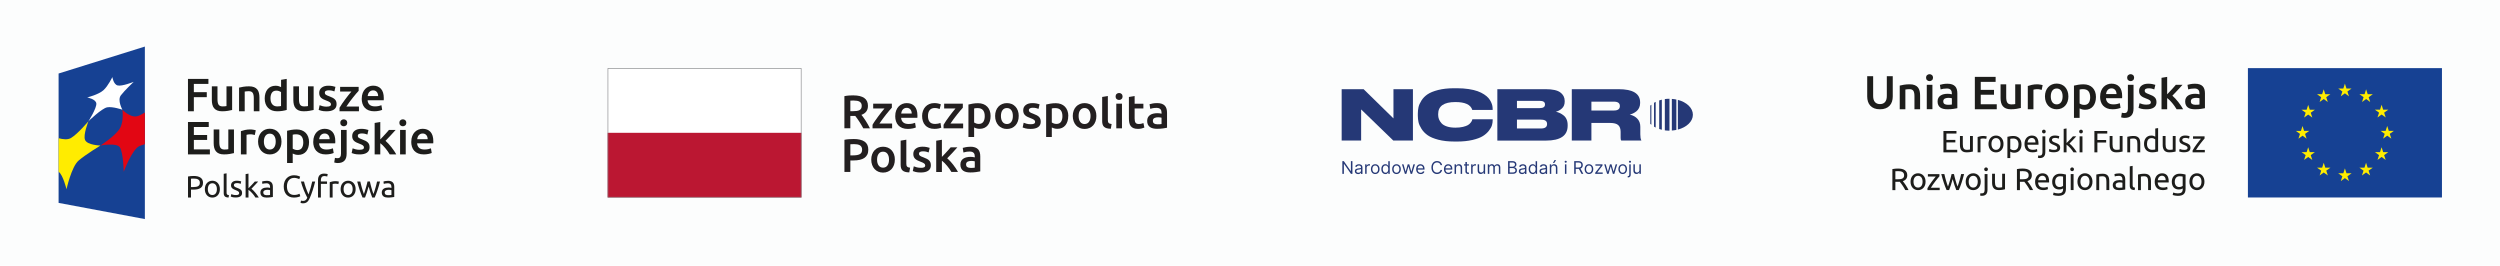 <?xml version="1.0" encoding="UTF-8"?> <svg xmlns="http://www.w3.org/2000/svg" id="s" viewBox="0 0 1280 136"><defs><style> .cls-1 { fill: #253876; } .cls-1, .cls-2, .cls-3, .cls-4, .cls-5, .cls-6, .cls-7, .cls-8, .cls-9, .cls-10 { stroke-width: 0px; } .cls-2 { fill: #808285; } .cls-3 { fill: #fcfdfd; } .cls-4 { fill: #ffec00; } .cls-5 { fill: #bb1732; } .cls-6 { fill: #fff; } .cls-7 { fill: #e20613; } .cls-8 { fill: #164193; } .cls-9 { fill: #231f20; } .cls-10 { fill: #1d1d1b; } </style></defs><rect class="cls-3" x="0" y="0" width="1280" height="136"></rect><g><g><rect class="cls-8" x="1150.93" y="34.88" width="99.35" height="66.23"></rect><polygon class="cls-4" points="1198.49 49.32 1200.59 47.79 1202.68 49.32 1201.88 46.85 1204.01 45.32 1201.39 45.32 1200.59 42.81 1199.79 45.32 1197.16 45.32 1199.28 46.85 1198.49 49.32"></polygon><polygon class="cls-4" points="1187.64 52.23 1189.74 50.7 1191.83 52.23 1191.03 49.76 1193.16 48.23 1190.54 48.23 1189.73 45.72 1188.93 48.23 1186.31 48.23 1188.44 49.76 1187.64 52.23"></polygon><polygon class="cls-4" points="1181.8 53.68 1180.99 56.19 1178.37 56.18 1180.5 57.72 1179.7 60.19 1181.8 58.66 1183.9 60.19 1183.1 57.72 1185.23 56.18 1182.6 56.18 1181.8 53.68"></polygon><polygon class="cls-4" points="1178.89 69.48 1180.98 71.02 1180.18 68.55 1182.32 67.02 1179.69 67.02 1178.89 64.51 1178.08 67.03 1175.46 67.02 1177.58 68.55 1176.79 71.02 1178.89 69.48"></polygon><polygon class="cls-4" points="1182.6 77.88 1181.79 75.38 1181 77.88 1178.37 77.88 1180.49 79.42 1179.7 81.89 1181.79 80.36 1183.9 81.89 1183.1 79.42 1185.23 77.88 1182.6 77.88"></polygon><polygon class="cls-4" points="1190.55 85.84 1189.75 83.33 1188.94 85.84 1186.32 85.84 1188.45 87.37 1187.66 89.84 1189.75 88.31 1191.85 89.84 1191.05 87.37 1193.18 85.84 1190.55 85.84"></polygon><polygon class="cls-4" points="1201.39 88.72 1200.59 86.21 1199.79 88.72 1197.16 88.72 1199.29 90.25 1198.49 92.72 1200.59 91.19 1202.69 92.72 1201.88 90.25 1204.02 88.72 1201.39 88.72"></polygon><polygon class="cls-4" points="1212.23 85.84 1211.42 83.33 1210.61 85.84 1208 85.84 1210.12 87.37 1209.32 89.84 1211.42 88.31 1213.52 89.84 1212.72 87.37 1214.86 85.84 1212.23 85.84"></polygon><polygon class="cls-4" points="1220.18 77.88 1219.37 75.38 1218.57 77.88 1215.95 77.88 1218.08 79.42 1217.27 81.89 1219.37 80.36 1221.47 81.89 1220.67 79.42 1222.81 77.88 1220.18 77.88"></polygon><polygon class="cls-4" points="1225.68 66.99 1223.06 66.99 1222.26 64.48 1221.45 66.99 1218.83 66.99 1220.96 68.52 1220.15 70.99 1222.26 69.46 1224.36 70.99 1223.56 68.52 1225.68 66.99"></polygon><polygon class="cls-4" points="1217.27 60.15 1219.38 58.63 1221.48 60.15 1220.68 57.68 1222.81 56.16 1220.18 56.16 1219.38 53.64 1218.58 56.16 1215.95 56.16 1218.08 57.68 1217.27 60.15"></polygon><polygon class="cls-4" points="1211.45 45.72 1210.66 48.23 1208.02 48.23 1210.16 49.76 1209.36 52.24 1211.46 50.7 1213.55 52.24 1212.76 49.76 1214.88 48.23 1212.26 48.23 1211.45 45.72"></polygon></g><g><path class="cls-10" d="M995.04,78v-10.93h6.67v1.31h-5.14v3.25h4.57v1.28h-4.57v3.79h5.54v1.31h-7.07Z"></path><path class="cls-10" d="M1010.11,77.59c-.34.08-.78.17-1.33.27-.55.09-1.19.14-1.92.14-.63,0-1.16-.09-1.59-.28-.43-.18-.78-.44-1.04-.78-.26-.34-.45-.73-.57-1.19-.12-.46-.17-.96-.17-1.52v-4.61h1.47v4.29c0,1,.16,1.71.47,2.15.32.43.85.65,1.59.65.16,0,.32,0,.49-.02.17-.01.33-.02.47-.04.15-.02.28-.03.4-.05.12-.02.21-.03.26-.06v-6.92h1.47v7.97Z"></path><path class="cls-10" d="M1015.58,69.62c.13,0,.27,0,.43.02.16.02.32.04.48.06.16.03.3.05.43.08.13.03.23.05.29.07l-.25,1.28c-.12-.04-.31-.09-.58-.15-.27-.06-.61-.09-1.03-.09-.27,0-.54.03-.81.09-.27.06-.44.1-.53.12v6.89h-1.47v-7.85c.35-.13.78-.24,1.29-.36.51-.11,1.09-.17,1.73-.17Z"></path><path class="cls-10" d="M1025.8,73.71c0,.65-.09,1.24-.28,1.77-.19.53-.45.98-.8,1.36-.34.38-.75.67-1.22.88-.47.21-.99.31-1.55.31s-1.07-.1-1.55-.31c-.47-.2-.88-.5-1.22-.88-.34-.38-.61-.83-.8-1.36-.19-.53-.28-1.11-.28-1.77s.09-1.23.28-1.76c.19-.53.45-.99.8-1.36.34-.38.75-.67,1.22-.88.47-.2.99-.31,1.55-.31s1.07.1,1.55.31c.47.2.88.5,1.22.88.34.38.61.83.8,1.36.19.53.28,1.12.28,1.76ZM1024.27,73.71c0-.93-.21-1.66-.62-2.2-.42-.54-.98-.81-1.7-.81s-1.28.27-1.7.81c-.42.54-.62,1.28-.62,2.2s.21,1.66.62,2.2c.42.54.98.81,1.7.81s1.28-.27,1.7-.81c.42-.54.62-1.28.62-2.2Z"></path><path class="cls-10" d="M1035.01,73.91c0,.62-.08,1.19-.24,1.72-.16.53-.4.98-.72,1.36-.32.38-.7.67-1.16.88-.46.21-.98.32-1.57.32-.47,0-.89-.06-1.25-.19-.36-.13-.63-.25-.81-.36v3.28h-1.47v-10.87c.35-.08.78-.18,1.3-.28.52-.1,1.12-.15,1.81-.15.63,0,1.2.1,1.7.3.5.2.94.48,1.29.85s.63.82.83,1.35c.19.53.29,1.13.29,1.79ZM1033.48,73.91c0-.96-.24-1.69-.71-2.21-.47-.51-1.1-.77-1.89-.77-.44,0-.79.02-1.03.05-.25.03-.44.07-.59.11v5.17c.18.15.44.29.77.43.34.14.7.21,1.1.21.42,0,.78-.08,1.08-.23.3-.15.54-.36.73-.63.19-.27.33-.58.41-.95.08-.36.13-.75.13-1.18Z"></path><path class="cls-10" d="M1036.54,73.72c0-.73.11-1.36.32-1.9.21-.54.49-.99.84-1.35.35-.36.75-.63,1.2-.8.45-.18.91-.27,1.39-.27,1.1,0,1.95.34,2.54,1.03.59.69.88,1.74.88,3.15v.24c0,.1,0,.19-.02.28h-5.62c.06.85.31,1.5.74,1.94.43.44,1.1.66,2.02.66.52,0,.95-.04,1.3-.13.35-.09.62-.18.8-.26l.2,1.23c-.18.09-.49.19-.94.3-.45.11-.95.16-1.52.16-.72,0-1.33-.11-1.85-.32-.52-.22-.95-.51-1.29-.89-.34-.38-.59-.83-.75-1.35-.16-.52-.24-1.09-.24-1.71ZM1042.17,72.92c.01-.66-.16-1.21-.5-1.63-.34-.43-.81-.64-1.41-.64-.34,0-.63.07-.89.2-.26.13-.48.3-.65.51-.18.21-.32.45-.42.73-.1.27-.17.55-.2.84h4.07Z"></path><path class="cls-10" d="M1044.39,80.95c-.13,0-.29-.02-.49-.05-.2-.03-.37-.07-.5-.13l.19-1.2c.11.03.23.06.36.08.14.02.26.03.38.03.5,0,.86-.16,1.08-.47.22-.31.32-.76.32-1.36v-8.06h1.47v8.04c0,1.05-.24,1.83-.72,2.34-.48.51-1.18.76-2.09.76ZM1046.46,68.31c-.26,0-.49-.09-.67-.26-.18-.17-.28-.41-.28-.7s.09-.53.28-.7c.18-.17.41-.26.67-.26s.49.09.67.26c.18.17.28.41.28.7s-.09.53-.28.7c-.18.17-.41.26-.67.26Z"></path><path class="cls-10" d="M1051.56,76.75c.6,0,1.04-.08,1.33-.24.29-.16.43-.41.43-.76s-.14-.64-.43-.85c-.28-.21-.75-.45-1.4-.71-.32-.13-.62-.25-.91-.39-.29-.13-.54-.29-.75-.47-.21-.18-.38-.39-.5-.65-.13-.25-.19-.56-.19-.93,0-.73.27-1.3.8-1.73s1.27-.64,2.19-.64c.23,0,.46.01.69.04.23.03.45.06.65.09.2.04.38.08.53.12.15.04.27.08.35.11l-.27,1.26c-.16-.08-.4-.17-.74-.26s-.74-.13-1.21-.13c-.41,0-.77.08-1.07.24-.31.16-.46.42-.46.76,0,.18.03.34.1.47.07.14.17.26.32.37.14.11.32.21.53.31.21.09.46.19.76.3.39.15.74.29,1.04.43.3.14.57.31.78.5.22.19.38.42.5.69.12.27.17.6.17.99,0,.76-.28,1.33-.84,1.72-.56.39-1.36.58-2.41.58-.73,0-1.29-.06-1.7-.18-.41-.12-.69-.21-.84-.28l.27-1.26c.17.06.44.16.8.28.37.13.86.19,1.47.19Z"></path><path class="cls-10" d="M1059.57,73.49c.32.24.65.54,1,.9.35.36.7.74,1.04,1.16.34.42.67.84.97,1.26.3.43.56.82.77,1.19h-1.72c-.22-.37-.48-.74-.76-1.13-.29-.38-.59-.75-.91-1.1-.32-.35-.64-.68-.96-.97-.33-.29-.64-.54-.93-.74v3.94h-1.47v-11.99l1.47-.25v7.48c.25-.25.53-.53.84-.84s.6-.62.9-.93c.29-.32.57-.62.84-.91.26-.29.49-.54.68-.76h1.72c-.24.26-.5.55-.79.87-.28.32-.58.63-.88.95-.31.32-.61.64-.92.96-.31.32-.6.62-.88.91Z"></path><path class="cls-10" d="M1065.48,68.31c-.26,0-.49-.09-.67-.26-.18-.17-.28-.41-.28-.7s.09-.53.28-.7.41-.26.67-.26.49.09.67.26c.18.17.28.41.28.7s-.09.53-.28.7c-.18.17-.41.26-.67.26ZM1066.22,78h-1.47v-8.2h1.47v8.2Z"></path><path class="cls-10" d="M1072.33,78v-10.93h6.59v1.31h-5.06v3.3h4.49v1.29h-4.49v5.03h-1.53Z"></path><path class="cls-10" d="M1086.76,77.59c-.34.08-.78.17-1.33.27-.55.09-1.19.14-1.92.14-.63,0-1.16-.09-1.59-.28-.43-.18-.78-.44-1.04-.78s-.45-.73-.57-1.19c-.12-.46-.17-.96-.17-1.52v-4.61h1.47v4.29c0,1,.16,1.71.47,2.15.32.43.85.65,1.59.65.16,0,.32,0,.49-.02.17-.01.33-.02.47-.04.15-.02.28-.03.4-.05.12-.02.21-.03.26-.06v-6.92h1.47v7.97Z"></path><path class="cls-10" d="M1089.2,70.03c.34-.08.78-.17,1.34-.27.56-.09,1.2-.14,1.92-.14.65,0,1.19.09,1.62.28.43.18.78.44,1.03.77.26.33.44.73.54,1.19s.16.97.16,1.53v4.61h-1.47v-4.29c0-.5-.03-.94-.1-1.29-.07-.36-.18-.65-.34-.87-.16-.22-.37-.38-.63-.48-.26-.1-.59-.15-.98-.15-.16,0-.32,0-.49.02-.17.01-.33.02-.48.04-.15.02-.29.03-.41.06-.12.02-.21.04-.26.05v6.92h-1.47v-7.97Z"></path><path class="cls-10" d="M1103.48,65.82l1.47-.25v12c-.34.09-.77.19-1.29.28-.53.09-1.13.14-1.81.14-.63,0-1.2-.1-1.7-.3-.5-.2-.94-.48-1.29-.85-.36-.37-.63-.82-.83-1.35-.19-.53-.29-1.13-.29-1.79s.08-1.21.24-1.74c.16-.53.4-.98.72-1.36.32-.38.7-.67,1.16-.88.46-.21.98-.32,1.57-.32.47,0,.89.06,1.25.19.36.13.63.25.81.36v-4.15ZM1103.48,71.34c-.18-.15-.44-.29-.77-.43-.34-.14-.7-.2-1.1-.2-.42,0-.78.08-1.08.23-.3.15-.54.36-.73.63-.19.27-.33.59-.41.95-.08.37-.13.76-.13,1.18,0,.96.24,1.7.71,2.22.47.52,1.1.78,1.89.78.4,0,.73-.02,1-.06.27-.04.48-.08.62-.12v-5.19Z"></path><path class="cls-10" d="M1113.92,77.59c-.34.08-.78.17-1.33.27-.55.09-1.19.14-1.92.14-.63,0-1.16-.09-1.59-.28-.43-.18-.78-.44-1.04-.78s-.45-.73-.57-1.19c-.12-.46-.17-.96-.17-1.52v-4.61h1.47v4.29c0,1,.16,1.71.47,2.15.32.43.85.65,1.59.65.16,0,.32,0,.49-.02.17-.01.33-.02.47-.04.15-.02.28-.03.4-.05.12-.02.21-.03.26-.06v-6.92h1.47v7.97Z"></path><path class="cls-10" d="M1118.27,76.75c.6,0,1.04-.08,1.33-.24.29-.16.43-.41.43-.76s-.14-.64-.43-.85c-.28-.21-.75-.45-1.4-.71-.32-.13-.62-.25-.91-.39-.29-.13-.54-.29-.75-.47-.21-.18-.38-.39-.5-.65-.13-.25-.19-.56-.19-.93,0-.73.27-1.3.8-1.73.54-.43,1.27-.64,2.19-.64.23,0,.46.01.69.04.23.03.45.06.65.09.2.04.38.08.53.12.15.04.27.08.35.11l-.27,1.26c-.16-.08-.4-.17-.74-.26s-.74-.13-1.21-.13c-.41,0-.77.08-1.07.24-.31.16-.46.42-.46.76,0,.18.03.34.1.47.07.14.17.26.32.37.14.11.32.21.53.31.21.09.46.19.76.3.39.15.74.29,1.04.43.3.14.57.31.78.5.22.19.38.42.5.69.12.27.17.6.17.99,0,.76-.28,1.33-.84,1.72-.56.39-1.36.58-2.41.58-.73,0-1.29-.06-1.7-.18-.41-.12-.69-.21-.84-.28l.27-1.26c.17.06.44.16.8.28.37.13.86.19,1.47.19Z"></path><path class="cls-10" d="M1128.76,70.9c-.22.24-.51.58-.88,1.03-.36.44-.75.93-1.17,1.47-.42.54-.83,1.1-1.25,1.69-.42.59-.78,1.15-1.1,1.69h4.51v1.23h-6.26v-.98c.25-.46.56-.97.93-1.53.37-.56.75-1.11,1.16-1.66.41-.55.8-1.07,1.18-1.56.38-.49.72-.9,1-1.24h-4.05v-1.23h5.91v1.1Z"></path><path class="cls-10" d="M974.25,92.75c.17.21.38.49.64.83.26.34.52.72.8,1.14.27.42.54.85.81,1.3.27.45.5.89.69,1.31h-1.67c-.21-.4-.44-.8-.69-1.21-.25-.41-.5-.8-.75-1.17-.25-.37-.5-.72-.75-1.05-.25-.33-.47-.61-.67-.85-.14.01-.28.02-.42.02h-1.81v4.27h-1.53v-10.77c.43-.11.91-.18,1.44-.21.53-.04,1.02-.06,1.46-.06,1.54,0,2.71.29,3.51.87.8.58,1.21,1.44,1.21,2.59,0,.73-.19,1.35-.58,1.86-.38.52-.95.9-1.7,1.15ZM971.93,87.62c-.65,0-1.15.02-1.5.05v4.12h1.09c.53,0,1-.03,1.42-.08.42-.05.78-.15,1.06-.3.29-.15.51-.35.67-.62s.24-.62.24-1.06c0-.41-.08-.75-.24-1.03-.16-.27-.37-.49-.64-.65-.27-.16-.58-.27-.95-.33-.36-.06-.75-.09-1.16-.09Z"></path><path class="cls-10" d="M985.89,93.03c0,.65-.09,1.24-.28,1.77-.19.53-.45.98-.8,1.36-.34.38-.75.67-1.22.88-.47.21-.99.31-1.55.31s-1.07-.1-1.55-.31c-.47-.2-.88-.5-1.22-.88-.34-.38-.61-.83-.8-1.36-.19-.53-.28-1.11-.28-1.77s.09-1.23.28-1.76c.19-.53.45-.99.8-1.36.34-.38.75-.67,1.22-.88.47-.2.99-.31,1.55-.31s1.07.1,1.55.31c.47.2.88.5,1.22.88.34.38.61.83.8,1.36.19.53.28,1.12.28,1.76ZM984.36,93.03c0-.93-.21-1.66-.62-2.2-.42-.54-.98-.81-1.7-.81s-1.28.27-1.7.81c-.42.54-.62,1.28-.62,2.2s.21,1.66.62,2.2c.42.54.98.81,1.7.81s1.28-.27,1.7-.81c.42-.54.62-1.28.62-2.2Z"></path><path class="cls-10" d="M993.01,90.23c-.22.24-.51.58-.88,1.03-.36.44-.75.93-1.17,1.47-.42.54-.83,1.1-1.25,1.69-.42.59-.78,1.15-1.1,1.69h4.51v1.23h-6.26v-.98c.25-.46.56-.97.93-1.53.37-.56.75-1.11,1.16-1.66.41-.55.8-1.07,1.18-1.56.38-.49.72-.9,1-1.24h-4.05v-1.23h5.91v1.1Z"></path><path class="cls-10" d="M1001.62,97.32c-.29-.76-.61-1.62-.94-2.59-.33-.97-.63-1.98-.91-3.04-.27,1.05-.57,2.06-.9,3.04-.33.97-.64,1.84-.93,2.59h-1.28c-.48-1.08-.96-2.32-1.42-3.71-.46-1.39-.9-2.89-1.31-4.49h1.58c.11.49.23,1.03.38,1.61.15.58.3,1.16.47,1.73.16.58.33,1.14.51,1.67s.35,1,.5,1.4c.18-.49.35-1.02.53-1.57.17-.55.34-1.11.5-1.67.16-.56.31-1.11.45-1.66.14-.54.27-1.05.37-1.52h1.21c.09.47.21.98.35,1.52.14.54.28,1.09.44,1.66.16.56.32,1.12.5,1.67.17.55.35,1.08.53,1.57.16-.4.32-.87.5-1.4s.34-1.09.51-1.67c.17-.58.33-1.16.47-1.73.15-.58.27-1.11.38-1.61h1.51c-.41,1.61-.85,3.11-1.31,4.49-.46,1.39-.94,2.62-1.42,3.71h-1.28Z"></path><path class="cls-10" d="M1014.14,93.03c0,.65-.09,1.24-.28,1.77-.19.53-.45.98-.8,1.36s-.75.67-1.22.88c-.47.21-.99.31-1.55.31s-1.07-.1-1.55-.31c-.47-.2-.88-.5-1.22-.88-.34-.38-.61-.83-.8-1.36-.19-.53-.28-1.11-.28-1.77s.09-1.23.28-1.76c.19-.53.45-.99.8-1.36.34-.38.75-.67,1.22-.88.47-.2.99-.31,1.55-.31s1.07.1,1.55.31c.47.2.88.5,1.22.88.34.38.61.83.8,1.36.19.53.28,1.12.28,1.76ZM1012.61,93.03c0-.93-.21-1.66-.62-2.2-.42-.54-.98-.81-1.7-.81s-1.28.27-1.7.81c-.42.54-.62,1.28-.62,2.2s.21,1.66.62,2.2c.42.54.98.81,1.7.81s1.28-.27,1.7-.81c.41-.54.62-1.28.62-2.2Z"></path><path class="cls-10" d="M1014.79,100.27c-.13,0-.29-.02-.49-.05-.2-.03-.37-.07-.5-.13l.19-1.2c.11.03.23.06.36.08.14.02.26.03.38.03.5,0,.86-.16,1.08-.47.22-.31.32-.76.32-1.36v-8.06h1.47v8.04c0,1.05-.24,1.83-.72,2.34-.48.51-1.18.76-2.09.76ZM1016.86,87.64c-.26,0-.49-.09-.67-.26-.18-.17-.28-.41-.28-.7s.09-.53.28-.7c.18-.17.41-.26.67-.26s.49.09.67.26.28.41.28.7-.09.53-.28.7c-.18.17-.41.26-.67.26Z"></path><path class="cls-10" d="M1026.57,96.91c-.34.08-.78.17-1.33.27-.55.09-1.19.14-1.92.14-.63,0-1.16-.09-1.59-.28-.43-.18-.78-.44-1.04-.78-.26-.34-.45-.73-.57-1.19-.12-.46-.17-.96-.17-1.52v-4.61h1.47v4.29c0,1,.16,1.71.47,2.15.32.43.85.65,1.59.65.16,0,.32,0,.49-.02.17-.01.33-.02.47-.04.15-.02.28-.03.4-.05.12-.02.21-.03.26-.06v-6.92h1.47v7.97Z"></path><path class="cls-10" d="M1038.02,92.75c.17.21.38.49.64.83.26.34.52.72.8,1.14.27.42.54.85.81,1.3.27.45.5.89.69,1.31h-1.67c-.21-.4-.44-.8-.69-1.21-.25-.41-.5-.8-.75-1.17-.25-.37-.5-.72-.75-1.05-.25-.33-.47-.61-.67-.85-.14.01-.28.02-.42.02h-1.81v4.27h-1.53v-10.77c.43-.11.91-.18,1.44-.21.53-.04,1.02-.06,1.46-.06,1.54,0,2.71.29,3.51.87.8.58,1.21,1.44,1.21,2.59,0,.73-.19,1.35-.58,1.86-.38.52-.95.9-1.7,1.15ZM1035.7,87.62c-.65,0-1.15.02-1.5.05v4.12h1.09c.53,0,1-.03,1.42-.08.42-.05.78-.15,1.06-.3.29-.15.51-.35.67-.62s.24-.62.24-1.06c0-.41-.08-.75-.24-1.03-.16-.27-.37-.49-.64-.65-.27-.16-.58-.27-.95-.33-.36-.06-.75-.09-1.16-.09Z"></path><path class="cls-10" d="M1041.97,93.05c0-.73.11-1.36.32-1.9.21-.54.49-.99.84-1.35.35-.36.75-.63,1.2-.8.45-.18.91-.27,1.39-.27,1.1,0,1.95.34,2.54,1.03.59.69.88,1.74.88,3.15v.24c0,.1,0,.19-.02.28h-5.62c.06.85.31,1.5.74,1.94.43.44,1.1.66,2.02.66.52,0,.95-.04,1.3-.13.35-.09.62-.18.8-.26l.2,1.23c-.18.09-.49.19-.94.3-.45.11-.95.16-1.52.16-.72,0-1.33-.11-1.85-.32s-.95-.51-1.29-.89c-.34-.38-.59-.83-.75-1.35-.16-.52-.24-1.09-.24-1.71ZM1047.6,92.25c.01-.66-.16-1.21-.5-1.63s-.81-.64-1.41-.64c-.34,0-.63.07-.89.2-.26.13-.48.3-.65.51-.18.21-.32.45-.42.73-.1.27-.17.55-.2.84h4.07Z"></path><path class="cls-10" d="M1056.3,96.5c-.13.08-.37.19-.73.32-.36.13-.79.2-1.27.2s-.96-.08-1.4-.24c-.44-.16-.82-.4-1.14-.73-.33-.33-.58-.74-.77-1.24-.19-.49-.28-1.08-.28-1.77,0-.6.09-1.15.27-1.65.18-.5.44-.93.78-1.29.34-.36.76-.65,1.25-.85.49-.21,1.05-.31,1.67-.31.68,0,1.28.05,1.79.15s.94.19,1.29.28v7.32c0,1.26-.33,2.18-.98,2.74-.65.57-1.64.85-2.97.85-.52,0-1-.04-1.46-.13-.46-.08-.85-.18-1.19-.3l.27-1.28c.29.12.65.22,1.08.31s.87.13,1.33.13c.87,0,1.5-.17,1.88-.52.38-.35.58-.9.58-1.66v-.35ZM1056.29,90.42c-.15-.04-.34-.08-.59-.12-.25-.04-.58-.06-1-.06-.79,0-1.4.26-1.82.77-.43.52-.64,1.2-.64,2.05,0,.47.06.88.18,1.21.12.34.28.62.49.84.21.22.44.38.71.49.27.11.54.16.83.16.39,0,.75-.06,1.07-.17s.58-.24.77-.39v-4.8Z"></path><path class="cls-10" d="M1060.92,87.64c-.26,0-.49-.09-.67-.26-.18-.17-.28-.41-.28-.7s.09-.53.28-.7c.18-.17.41-.26.67-.26s.49.09.67.26.28.41.28.7-.09.53-.28.7c-.18.17-.41.26-.67.26ZM1061.67,97.32h-1.47v-8.2h1.47v8.2Z"></path><path class="cls-10" d="M1071.35,93.03c0,.65-.09,1.24-.28,1.77-.19.53-.45.98-.8,1.36-.34.38-.75.67-1.22.88-.47.21-.99.31-1.55.31s-1.07-.1-1.55-.31c-.47-.2-.88-.5-1.22-.88-.34-.38-.61-.83-.8-1.36-.19-.53-.28-1.11-.28-1.77s.09-1.23.28-1.76c.19-.53.45-.99.8-1.36.34-.38.75-.67,1.22-.88.47-.2.99-.31,1.55-.31s1.07.1,1.55.31c.47.2.88.5,1.22.88.34.38.61.83.8,1.36.19.53.28,1.12.28,1.76ZM1069.82,93.03c0-.93-.21-1.66-.62-2.2-.42-.54-.98-.81-1.7-.81s-1.28.27-1.7.81c-.42.54-.62,1.28-.62,2.2s.21,1.66.62,2.2c.42.54.98.81,1.7.81s1.28-.27,1.7-.81c.42-.54.62-1.28.62-2.2Z"></path><path class="cls-10" d="M1073.34,89.36c.34-.08.78-.17,1.34-.27s1.2-.14,1.92-.14c.65,0,1.19.09,1.62.28.43.18.78.44,1.03.77.26.33.44.73.54,1.19.11.46.16.97.16,1.53v4.61h-1.47v-4.29c0-.5-.03-.94-.1-1.29-.07-.36-.18-.65-.34-.87-.16-.22-.37-.38-.63-.48-.26-.1-.59-.15-.98-.15-.16,0-.32,0-.49.02-.17.01-.33.02-.48.04-.15.02-.29.03-.41.06-.12.02-.21.04-.26.05v6.92h-1.47v-7.97Z"></path><path class="cls-10" d="M1084.96,88.76c.59,0,1.09.08,1.49.23.41.15.73.37.98.65s.42.61.53.99c.11.38.16.81.16,1.27v5.13c-.13.02-.3.05-.53.09-.23.04-.48.07-.76.1-.28.03-.59.06-.92.09-.33.03-.66.04-.99.04-.46,0-.89-.05-1.28-.14-.39-.09-.73-.24-1.01-.45-.28-.2-.5-.48-.66-.81-.16-.34-.24-.74-.24-1.21s.09-.84.28-1.17c.18-.33.43-.59.75-.79.32-.2.68-.35,1.1-.44.42-.09.86-.14,1.33-.14.15,0,.3,0,.46.02.16.02.31.04.45.06.14.03.27.05.37.07s.18.04.22.05v-.41c0-.24-.03-.48-.08-.72-.05-.24-.15-.45-.28-.63-.14-.18-.32-.33-.56-.44-.24-.11-.54-.17-.92-.17-.48,0-.91.03-1.27.1-.36.07-.63.14-.81.21l-.17-1.21c.19-.08.5-.17.95-.24.44-.08.92-.12,1.44-.12ZM1085.09,96.11c.35,0,.65,0,.92-.02.27-.02.49-.04.67-.09v-2.44c-.11-.05-.28-.1-.51-.13-.24-.04-.52-.06-.86-.06-.22,0-.45.02-.7.05-.25.03-.47.1-.68.2-.2.1-.38.24-.51.41-.14.17-.21.4-.21.69,0,.53.17.89.5,1.1.34.21.79.31,1.37.31Z"></path><path class="cls-10" d="M1092.93,97.32c-.9-.02-1.55-.22-1.92-.58-.38-.37-.57-.94-.57-1.72v-9.84l1.47-.25v9.86c0,.24.02.44.06.6.04.16.11.28.2.38s.22.17.38.21c.16.05.35.09.58.12l-.2,1.23Z"></path><path class="cls-10" d="M1094.69,89.36c.34-.08.78-.17,1.34-.27.56-.09,1.2-.14,1.92-.14.65,0,1.19.09,1.62.28.43.18.78.44,1.03.77.26.33.44.73.54,1.19s.16.97.16,1.53v4.61h-1.47v-4.29c0-.5-.03-.94-.1-1.29-.07-.36-.18-.65-.34-.87-.16-.22-.37-.38-.63-.48-.26-.1-.59-.15-.98-.15-.16,0-.32,0-.49.02-.17.01-.33.02-.48.04-.15.02-.29.03-.41.06-.12.02-.21.04-.26.05v6.92h-1.47v-7.97Z"></path><path class="cls-10" d="M1103.21,93.05c0-.73.11-1.36.32-1.9.21-.54.49-.99.84-1.35.35-.36.75-.63,1.2-.8.45-.18.91-.27,1.39-.27,1.1,0,1.95.34,2.54,1.03.59.69.88,1.74.88,3.15v.24c0,.1,0,.19-.02.28h-5.62c.06.85.31,1.5.74,1.94.43.44,1.1.66,2.02.66.52,0,.95-.04,1.3-.13.35-.09.62-.18.8-.26l.2,1.23c-.18.09-.49.19-.94.3-.45.11-.95.16-1.52.16-.72,0-1.33-.11-1.85-.32s-.95-.51-1.29-.89c-.34-.38-.59-.83-.75-1.35-.16-.52-.24-1.09-.24-1.71ZM1108.84,92.25c.01-.66-.16-1.21-.5-1.63-.34-.43-.81-.64-1.41-.64-.34,0-.63.07-.89.2-.26.13-.48.3-.65.51-.18.21-.32.45-.42.73-.1.27-.17.55-.2.84h4.07Z"></path><path class="cls-10" d="M1117.55,96.5c-.13.08-.37.19-.73.32-.36.13-.79.2-1.27.2s-.96-.08-1.4-.24c-.44-.16-.82-.4-1.14-.73-.33-.33-.58-.74-.77-1.24s-.28-1.08-.28-1.77c0-.6.09-1.15.27-1.65.18-.5.44-.93.78-1.29.34-.36.76-.65,1.25-.85.49-.21,1.05-.31,1.67-.31.68,0,1.28.05,1.79.15s.94.19,1.29.28v7.32c0,1.26-.33,2.18-.98,2.74-.65.57-1.64.85-2.97.85-.52,0-1-.04-1.46-.13-.46-.08-.85-.18-1.19-.3l.27-1.28c.29.12.65.22,1.08.31s.87.13,1.33.13c.87,0,1.5-.17,1.89-.52.38-.35.58-.9.58-1.66v-.35ZM1117.53,90.42c-.15-.04-.34-.08-.59-.12-.25-.04-.58-.06-1-.06-.79,0-1.4.26-1.82.77-.43.52-.64,1.2-.64,2.05,0,.47.06.88.18,1.21.12.34.28.62.49.84.21.22.44.38.71.49.27.11.54.16.83.16.39,0,.75-.06,1.07-.17s.58-.24.77-.39v-4.8Z"></path><path class="cls-10" d="M1128.68,93.03c0,.65-.09,1.24-.28,1.77-.19.53-.45.98-.8,1.36s-.75.67-1.22.88c-.47.21-.99.31-1.55.31s-1.07-.1-1.55-.31c-.47-.2-.88-.5-1.22-.88-.34-.38-.61-.83-.8-1.36-.19-.53-.28-1.11-.28-1.77s.09-1.23.28-1.76c.19-.53.45-.99.8-1.36.34-.38.75-.67,1.22-.88.47-.2.99-.31,1.55-.31s1.07.1,1.55.31c.47.2.88.5,1.22.88.34.38.61.83.8,1.36.19.53.28,1.12.28,1.76ZM1127.15,93.03c0-.93-.21-1.66-.62-2.2-.42-.54-.98-.81-1.7-.81s-1.28.27-1.7.81c-.42.54-.62,1.28-.62,2.2s.21,1.66.62,2.2c.42.54.98.81,1.7.81s1.28-.27,1.7-.81c.42-.54.62-1.28.62-2.2Z"></path></g><g><path class="cls-10" d="M962.51,55.95c-1.13,0-2.1-.16-2.92-.49-.81-.33-1.49-.78-2.02-1.37s-.93-1.28-1.18-2.08c-.26-.8-.38-1.67-.38-2.63v-10.35h3.04v10.06c0,.75.08,1.39.25,1.92.17.53.41.97.72,1.3.31.33.68.58,1.1.74.42.16.9.24,1.42.24s1-.08,1.43-.24c.43-.16.8-.41,1.11-.74.31-.33.55-.77.72-1.3.17-.53.25-1.18.25-1.92v-10.06h3.04v10.35c0,.96-.13,1.83-.39,2.63-.26.8-.66,1.49-1.2,2.08s-1.22,1.05-2.04,1.37c-.83.33-1.81.49-2.94.49Z"></path><path class="cls-10" d="M972.64,43.83c.56-.16,1.28-.31,2.18-.45.89-.14,1.88-.22,2.96-.22,1.02,0,1.87.14,2.56.42.69.28,1.23.67,1.64,1.17.41.5.69,1.11.86,1.82.17.71.25,1.49.25,2.33v7.03h-2.89v-6.57c0-.67-.04-1.24-.13-1.71-.09-.47-.23-.85-.43-1.15-.2-.29-.47-.51-.81-.65-.34-.14-.76-.2-1.25-.2-.37,0-.75.02-1.15.07-.4.05-.69.09-.88.12v10.09h-2.89v-12.09Z"></path><path class="cls-10" d="M989.71,39.77c0,.54-.18.97-.53,1.29-.35.32-.76.48-1.24.48s-.92-.16-1.27-.48c-.35-.32-.53-.75-.53-1.29s.18-1,.53-1.31c.35-.32.77-.48,1.27-.48s.89.16,1.24.48c.35.32.53.76.53,1.31ZM989.4,55.92h-2.89v-12.5h2.89v12.5Z"></path><path class="cls-10" d="M997.09,42.87c.96,0,1.76.12,2.41.36.65.24,1.17.57,1.57,1,.39.43.67.95.84,1.57.17.61.25,1.29.25,2.02v7.58c-.45.1-1.12.21-2.02.35-.9.14-1.92.2-3.05.2-.75,0-1.43-.07-2.06-.21-.62-.14-1.15-.37-1.59-.69-.44-.32-.78-.73-1.03-1.24-.25-.51-.37-1.14-.37-1.89s.14-1.32.42-1.82c.28-.49.66-.9,1.14-1.21.48-.31,1.03-.53,1.66-.67.63-.14,1.29-.2,1.97-.2.32,0,.65.02,1,.06.35.04.72.11,1.12.2v-.48c0-.33-.04-.65-.12-.96-.08-.3-.22-.57-.42-.8-.2-.23-.46-.41-.79-.54-.33-.13-.74-.19-1.23-.19-.67,0-1.28.05-1.84.14-.56.1-1.01.21-1.36.33l-.36-2.34c.37-.13.9-.25,1.6-.38.7-.13,1.45-.19,2.25-.19ZM997.33,53.65c.89,0,1.57-.05,2.03-.14v-3.2c-.16-.05-.39-.1-.69-.14-.3-.05-.64-.07-1-.07-.32,0-.64.02-.97.07-.33.05-.62.14-.88.26-.26.13-.47.31-.63.54-.16.23-.24.52-.24.87,0,.69.22,1.16.65,1.42.43.26,1.01.39,1.74.39Z"></path><path class="cls-10" d="M1011.12,55.92v-16.56h10.64v2.56h-7.62v4.09h6.79v2.51h-6.79v4.85h8.2v2.56h-11.21Z"></path><path class="cls-10" d="M1034.69,55.28c-.56.14-1.28.29-2.18.44-.89.15-1.87.23-2.94.23-1,0-1.84-.14-2.52-.43-.68-.29-1.22-.68-1.63-1.19-.41-.51-.7-1.12-.87-1.83-.18-.71-.26-1.49-.26-2.33v-7h2.89v6.55c0,1.34.19,2.29.59,2.87.39.57,1.07.86,2.04.86.35,0,.72-.02,1.11-.05.39-.03.68-.07.87-.12v-10.11h2.89v12.12Z"></path><path class="cls-10" d="M1045.35,46.03c-.24-.08-.57-.16-.99-.25-.42-.09-.91-.13-1.47-.13-.32,0-.66.03-1.02.1-.36.06-.61.12-.75.17v10.01h-2.89v-11.9c.56-.21,1.26-.4,2.09-.59.84-.18,1.76-.28,2.78-.28.19,0,.41.01.67.04.25.02.51.06.76.1.25.04.5.09.74.14s.43.11.57.16l-.5,2.44Z"></path><path class="cls-10" d="M1059.02,49.35c0,.99-.14,1.89-.43,2.7-.29.81-.69,1.51-1.22,2.08-.53.57-1.16,1.02-1.9,1.34-.74.32-1.56.48-2.45.48s-1.71-.16-2.44-.48c-.73-.32-1.36-.76-1.89-1.34-.53-.57-.94-1.27-1.23-2.08-.29-.81-.44-1.71-.44-2.7s.15-1.88.44-2.69c.29-.8.71-1.49,1.24-2.07.53-.57,1.17-1.02,1.9-1.33.73-.31,1.54-.47,2.41-.47s1.68.16,2.43.47c.74.31,1.37.75,1.9,1.33.53.57.94,1.26,1.23,2.07.29.8.44,1.7.44,2.69ZM1056.06,49.35c0-1.24-.27-2.23-.8-2.95-.53-.72-1.28-1.09-2.23-1.09s-1.7.36-2.23,1.09c-.53.73-.8,1.71-.8,2.95s.27,2.25.8,2.99c.53.73,1.28,1.1,2.23,1.1s1.7-.37,2.23-1.1c.53-.73.8-1.73.8-2.99Z"></path><path class="cls-10" d="M1073.12,49.69c0,.96-.12,1.83-.37,2.63-.25.8-.6,1.48-1.06,2.06-.46.57-1.04,1.02-1.73,1.34-.69.32-1.48.48-2.35.48-.59,0-1.13-.07-1.63-.21-.49-.14-.9-.3-1.22-.48v4.85h-2.89v-16.52c.59-.16,1.31-.31,2.18-.45.86-.14,1.77-.22,2.72-.22s1.87.15,2.65.45c.78.3,1.45.74,2,1.3.55.57.97,1.25,1.27,2.06.29.8.44,1.71.44,2.71ZM1070.16,49.73c0-1.29-.29-2.29-.87-3.01-.58-.72-1.52-1.08-2.81-1.08-.27,0-.55.01-.85.04-.29.02-.59.08-.87.16v7.15c.25.18.59.34,1.02.49.42.15.87.23,1.35.23,1.05,0,1.82-.36,2.31-1.08.49-.72.73-1.68.73-2.89Z"></path><path class="cls-10" d="M1075.27,49.45c0-1.1.16-2.06.49-2.89.33-.83.76-1.52,1.3-2.07.54-.55,1.16-.96,1.86-1.24.7-.28,1.42-.42,2.15-.42,1.72,0,3.06.53,4.03,1.6.96,1.07,1.45,2.66,1.45,4.78,0,.16,0,.34-.01.54,0,.2-.02.38-.04.54h-8.25c.08,1,.43,1.78,1.06,2.33.63.55,1.54.82,2.74.82.7,0,1.34-.06,1.92-.19.58-.13,1.04-.26,1.37-.41l.38,2.37c-.16.08-.38.16-.66.25-.28.09-.6.17-.96.24-.36.07-.75.13-1.16.18-.41.05-.84.07-1.27.07-1.1,0-2.06-.16-2.87-.49-.81-.33-1.48-.78-2.01-1.36-.53-.58-.92-1.27-1.17-2.06-.26-.79-.38-1.65-.38-2.59ZM1083.66,48.16c0-.4-.06-.78-.17-1.14-.11-.36-.28-.67-.49-.93-.22-.26-.48-.47-.79-.62-.31-.15-.68-.23-1.11-.23s-.84.08-1.17.25c-.33.17-.62.39-.85.66-.23.27-.41.58-.54.93-.13.35-.22.71-.26,1.08h5.38Z"></path><path class="cls-10" d="M1087.87,60.37c-.21,0-.5-.02-.87-.06-.37-.04-.71-.12-.99-.23l.38-2.37c.35.11.77.17,1.27.17.67,0,1.14-.19,1.41-.59.27-.39.41-.98.41-1.76v-12.12h2.89v12.17c0,1.63-.39,2.83-1.16,3.61-.77.78-1.88,1.17-3.33,1.17ZM1092.67,39.77c0,.54-.18.97-.53,1.29-.35.32-.76.48-1.24.48s-.92-.16-1.27-.48c-.35-.32-.53-.75-.53-1.29s.17-1,.53-1.31c.35-.32.77-.48,1.27-.48s.89.16,1.24.48c.35.32.53.76.53,1.31Z"></path><path class="cls-10" d="M1099.03,53.56c.76,0,1.32-.09,1.67-.27.35-.18.53-.5.53-.94,0-.41-.19-.76-.56-1.03-.37-.27-.99-.57-1.85-.88-.53-.19-1.01-.39-1.45-.61-.44-.22-.82-.47-1.14-.75-.32-.29-.57-.63-.75-1.04-.18-.41-.27-.9-.27-1.49,0-1.15.42-2.05,1.27-2.71.84-.66,1.99-.99,3.44-.99.73,0,1.43.07,2.1.2.67.14,1.17.27,1.51.39l-.53,2.34c-.32-.14-.73-.27-1.22-.39-.49-.12-1.07-.18-1.72-.18-.59,0-1.07.1-1.43.3-.37.2-.55.51-.55.92,0,.21.04.39.11.55.07.16.19.31.37.44.17.14.41.27.69.41.29.14.64.27,1.05.42.68.25,1.27.51,1.74.75.48.25.87.53,1.18.84.31.31.54.67.68,1.06.14.4.22.88.22,1.43,0,1.19-.44,2.1-1.33,2.71-.88.61-2.15.92-3.79.92-1.1,0-1.98-.09-2.65-.27-.67-.18-1.14-.33-1.41-.44l.5-2.41c.43.18.94.34,1.54.5.6.16,1.28.24,2.04.24Z"></path><path class="cls-10" d="M1109.57,48.3c.37-.38.76-.79,1.17-1.23.41-.44.82-.88,1.22-1.31.4-.44.78-.86,1.14-1.27.36-.41.67-.76.92-1.06h3.42c-.8.89-1.64,1.82-2.52,2.77-.88.96-1.77,1.89-2.67,2.8.48.4.98.88,1.51,1.45.53.57,1.04,1.17,1.53,1.8.49.64.96,1.28,1.39,1.91.43.64.79,1.23,1.08,1.77h-3.35c-.29-.49-.62-1.01-.99-1.55-.37-.54-.78-1.07-1.21-1.58-.43-.51-.87-.99-1.31-1.45-.45-.45-.88-.84-1.31-1.16v5.74h-2.89v-16.09l2.89-.48v8.94Z"></path><path class="cls-10" d="M1123.86,42.87c.96,0,1.76.12,2.41.36.65.24,1.17.57,1.57,1,.39.43.67.95.84,1.57.17.61.25,1.29.25,2.02v7.58c-.45.1-1.12.21-2.02.35-.9.14-1.92.2-3.05.2-.75,0-1.43-.07-2.06-.21-.62-.14-1.15-.37-1.59-.69-.44-.32-.78-.73-1.03-1.24-.25-.51-.37-1.14-.37-1.89s.14-1.32.42-1.82c.28-.49.66-.9,1.14-1.21.48-.31,1.03-.53,1.66-.67.63-.14,1.29-.2,1.97-.2.32,0,.65.02,1,.06.35.04.73.11,1.12.2v-.48c0-.33-.04-.65-.12-.96-.08-.3-.22-.57-.42-.8-.2-.23-.46-.41-.79-.54-.33-.13-.74-.19-1.23-.19-.67,0-1.28.05-1.84.14-.56.1-1.01.21-1.36.33l-.36-2.34c.37-.13.9-.25,1.6-.38.7-.13,1.45-.19,2.25-.19ZM1124.1,53.65c.89,0,1.57-.05,2.03-.14v-3.2c-.16-.05-.39-.1-.69-.14-.3-.05-.64-.07-1-.07-.32,0-.64.02-.97.07-.33.05-.62.14-.88.26-.26.13-.47.31-.63.54-.16.23-.24.52-.24.87,0,.69.22,1.16.65,1.42.43.26,1.01.39,1.74.39Z"></path></g></g><g><g><polygon class="cls-8" points="74.17 112.16 30 103.88 30 37.64 74.17 23.84 74.17 112.16"></polygon><path class="cls-4" d="M30.01,87.96v-17.2c2.22.61,4.7.89,6.33-.1,3.57-2.13,8.97-8.64,8.97-8.64,0,0-2.85,7.03-1.77,9.6,1.14,2.74,7.88,2.89,7.88,2.89,0,0-7.63,4.64-11.18,7.71-3.65,3.14-6.19,14.67-6.19,14.67,0,0-1.77-7.39-4.04-8.94"></path><path class="cls-7" d="M74.17,57.62c-1.53.96-3.03,1.72-4.15,1.94-3.55.68-7.35-3.39-7.35-3.39,0,0,.89,5.96-1.34,9.63-2.35,3.87-9.91,8.71-9.91,8.71,0,0,8.35-1.62,9.98.97,1.73,2.78,1.96,12.46,1.96,12.46,0,0,4.26-11.62,8.12-13.2.75-.32,1.69-.62,2.69-.9v-16.22Z"></path><path class="cls-6" d="M45.31,62.03s4.27-6.69,4.01-9.07c-.25-2.26-4.68-3.07-4.68-3.07,0,0,5.8-1.42,8.32-3.7,2.44-2.2,4.57-6.75,4.57-6.75,0,0,.54,3.77,2.71,4.31,2.24.56,8.22-1.85,8.22-1.85,0,0-4.72,4.46-6.57,6.9-1.93,2.54.78,7.37.78,7.37,0,0-5.01-1.74-7.81-1.22-2.76.52-9.55,7.08-9.55,7.08"></path></g><g><path class="cls-10" d="M96.24,56.96v-16.56h10.47v2.56h-7.46v4.23h6.62v2.56h-6.62v7.22h-3.01Z"></path><path class="cls-10" d="M118.85,56.31c-.56.14-1.28.29-2.18.44-.89.15-1.87.23-2.94.23-1,0-1.84-.14-2.52-.43-.68-.29-1.22-.68-1.62-1.19-.41-.51-.7-1.12-.87-1.83-.18-.71-.26-1.49-.26-2.33v-7h2.89v6.55c0,1.34.19,2.29.59,2.87.39.57,1.07.86,2.04.86.35,0,.72-.02,1.11-.05.39-.03.68-.07.87-.12v-10.11h2.89v12.12Z"></path><path class="cls-10" d="M122.38,44.87c.56-.16,1.28-.31,2.18-.45.89-.14,1.88-.22,2.96-.22,1.02,0,1.87.14,2.56.42.69.28,1.23.67,1.64,1.17.41.5.69,1.11.86,1.82s.25,1.49.25,2.33v7.03h-2.89v-6.57c0-.67-.04-1.24-.13-1.71-.09-.47-.23-.85-.43-1.15-.2-.29-.47-.51-.81-.65-.34-.14-.76-.2-1.25-.2-.37,0-.75.02-1.15.07-.4.05-.69.09-.88.12v10.09h-2.89v-12.09Z"></path><path class="cls-10" d="M146.79,56.29c-.57.18-1.3.33-2.16.48-.87.14-1.78.21-2.74.21s-1.87-.15-2.65-.45c-.78-.3-1.45-.74-2-1.3-.55-.57-.97-1.25-1.27-2.06-.29-.8-.44-1.71-.44-2.71s.12-1.88.37-2.69c.25-.8.61-1.49,1.09-2.07.48-.57,1.06-1.02,1.75-1.33.68-.31,1.47-.47,2.37-.47.6,0,1.14.07,1.6.22.46.14.86.3,1.2.48v-3.73l2.89-.48v15.89ZM138.49,50.39c0,1.27.3,2.27.91,3,.6.72,1.44,1.09,2.51,1.09.46,0,.86-.02,1.18-.06.33-.04.59-.08.8-.13v-7.17c-.26-.17-.6-.34-1.02-.49-.42-.15-.87-.23-1.35-.23-1.05,0-1.82.36-2.31,1.08-.48.72-.73,1.69-.73,2.92Z"></path><path class="cls-10" d="M160.58,56.31c-.56.14-1.28.29-2.17.44-.89.15-1.87.23-2.94.23-1,0-1.84-.14-2.52-.43-.68-.29-1.22-.68-1.63-1.19-.41-.51-.7-1.12-.87-1.83-.17-.71-.26-1.49-.26-2.33v-7h2.89v6.55c0,1.34.19,2.29.59,2.87.39.57,1.07.86,2.04.86.35,0,.72-.02,1.11-.05.39-.03.68-.07.87-.12v-10.11h2.89v12.12Z"></path><path class="cls-10" d="M167.25,54.59c.76,0,1.32-.09,1.67-.27.35-.18.53-.5.53-.94,0-.41-.19-.76-.56-1.03-.37-.27-.99-.57-1.85-.88-.53-.19-1.01-.39-1.45-.61-.44-.22-.82-.47-1.14-.75-.32-.29-.57-.63-.75-1.04-.18-.41-.27-.9-.27-1.49,0-1.15.42-2.05,1.27-2.71.84-.66,1.99-.99,3.44-.99.73,0,1.43.07,2.1.2.67.14,1.17.27,1.51.39l-.53,2.34c-.32-.14-.72-.27-1.22-.39-.49-.12-1.07-.18-1.72-.18-.59,0-1.07.1-1.43.3-.37.2-.55.51-.55.92,0,.21.04.39.11.55.07.16.19.31.37.44.17.14.41.27.69.41.29.14.64.27,1.05.42.68.25,1.27.51,1.74.75.48.25.87.53,1.18.84.31.31.54.67.68,1.06.14.4.21.88.21,1.43,0,1.19-.44,2.1-1.33,2.71s-2.15.92-3.79.92c-1.1,0-1.98-.09-2.65-.27-.67-.18-1.14-.33-1.41-.44l.5-2.41c.43.18.94.34,1.54.5.6.16,1.28.24,2.04.24Z"></path><path class="cls-10" d="M183.64,46.49c-.32.33-.74.8-1.26,1.41-.52.61-1.07,1.28-1.66,2.02-.59.74-1.18,1.51-1.78,2.32-.6.8-1.14,1.57-1.61,2.31h6.45v2.41h-9.94v-1.79c.35-.64.79-1.33,1.31-2.08.53-.75,1.07-1.5,1.62-2.26.56-.76,1.11-1.48,1.66-2.16.55-.69,1.04-1.28,1.47-1.79h-5.76v-2.41h9.49v2.03Z"></path><path class="cls-10" d="M185.22,50.48c0-1.1.16-2.06.49-2.89.33-.83.76-1.52,1.3-2.07.54-.55,1.16-.96,1.86-1.24.7-.28,1.42-.42,2.15-.42,1.72,0,3.06.53,4.03,1.6.96,1.07,1.45,2.66,1.45,4.78,0,.16,0,.34-.01.54,0,.2-.02.38-.04.54h-8.25c.08,1,.43,1.78,1.06,2.33.63.55,1.54.82,2.74.82.7,0,1.34-.06,1.92-.19.58-.13,1.04-.26,1.37-.41l.38,2.37c-.16.08-.38.16-.66.25-.28.09-.6.17-.96.24-.36.07-.75.13-1.16.18-.41.05-.84.07-1.27.07-1.1,0-2.05-.16-2.87-.49-.81-.33-1.48-.78-2.01-1.36-.53-.58-.92-1.27-1.17-2.06-.25-.79-.38-1.65-.38-2.59ZM193.61,49.19c0-.4-.06-.78-.17-1.14-.11-.36-.27-.67-.49-.93-.21-.26-.48-.47-.79-.62-.31-.15-.68-.23-1.11-.23s-.84.08-1.17.25c-.33.17-.62.39-.85.66s-.41.58-.54.93c-.13.35-.21.71-.26,1.08h5.38Z"></path><path class="cls-10" d="M96.24,79.04v-16.56h10.64v2.56h-7.62v4.09h6.79v2.51h-6.79v4.85h8.2v2.56h-11.21Z"></path><path class="cls-10" d="M119.8,78.39c-.56.14-1.28.29-2.18.44-.89.15-1.87.23-2.94.23-1,0-1.84-.14-2.52-.43-.68-.29-1.22-.68-1.63-1.19-.41-.51-.7-1.12-.87-1.83-.18-.71-.26-1.49-.26-2.33v-7h2.89v6.55c0,1.34.19,2.29.59,2.87.39.57,1.07.86,2.04.86.35,0,.72-.02,1.11-.05.39-.03.68-.07.87-.12v-10.11h2.89v12.12Z"></path><path class="cls-10" d="M130.46,69.14c-.24-.08-.57-.16-.99-.25-.42-.09-.91-.13-1.47-.13-.32,0-.66.03-1.02.1-.36.06-.61.12-.75.17v10.01h-2.89v-11.9c.56-.21,1.26-.4,2.09-.59.84-.18,1.76-.28,2.78-.28.19,0,.41.01.67.04.25.02.51.06.76.1.25.04.5.09.74.14s.43.11.57.16l-.5,2.44Z"></path><path class="cls-10" d="M144.13,72.47c0,.99-.14,1.89-.43,2.7-.29.81-.69,1.51-1.22,2.08-.53.57-1.16,1.02-1.9,1.34-.74.32-1.56.48-2.45.48s-1.71-.16-2.44-.48c-.73-.32-1.36-.76-1.89-1.34-.53-.57-.94-1.27-1.23-2.08-.29-.81-.44-1.71-.44-2.7s.15-1.88.44-2.69c.29-.8.71-1.49,1.24-2.07.53-.57,1.17-1.02,1.9-1.33.73-.31,1.54-.47,2.41-.47s1.68.16,2.43.47c.74.31,1.37.75,1.9,1.33.53.57.94,1.26,1.23,2.07.29.8.44,1.7.44,2.69ZM141.17,72.47c0-1.24-.27-2.23-.8-2.95-.53-.73-1.28-1.09-2.23-1.09s-1.7.36-2.23,1.09c-.53.72-.8,1.71-.8,2.95s.27,2.25.8,2.99c.53.73,1.28,1.1,2.23,1.1s1.7-.37,2.23-1.1c.53-.73.8-1.73.8-2.99Z"></path><path class="cls-10" d="M158.23,72.8c0,.96-.12,1.83-.37,2.63-.25.8-.6,1.48-1.06,2.06-.46.57-1.04,1.02-1.73,1.34-.69.32-1.48.48-2.35.48-.59,0-1.13-.07-1.63-.21-.49-.14-.9-.3-1.22-.48v4.85h-2.89v-16.52c.59-.16,1.31-.31,2.17-.45.86-.14,1.77-.22,2.73-.22s1.87.15,2.65.45,1.45.74,2,1.3c.55.57.97,1.25,1.27,2.06.29.8.44,1.71.44,2.71ZM155.27,72.85c0-1.29-.29-2.29-.87-3.01-.58-.72-1.52-1.08-2.81-1.08-.27,0-.55.01-.85.04-.3.02-.59.08-.87.16v7.15c.25.18.59.34,1.02.49.42.15.87.23,1.35.23,1.05,0,1.82-.36,2.31-1.08s.73-1.68.73-2.89Z"></path><path class="cls-10" d="M160.39,72.56c0-1.1.16-2.06.49-2.89.33-.83.76-1.52,1.3-2.07.54-.55,1.16-.96,1.86-1.24.7-.28,1.42-.42,2.15-.42,1.72,0,3.06.53,4.03,1.6.96,1.07,1.45,2.66,1.45,4.78,0,.16,0,.34-.01.54,0,.2-.02.38-.04.54h-8.25c.08,1,.43,1.78,1.06,2.33.63.55,1.54.82,2.74.82.7,0,1.34-.06,1.92-.19.58-.13,1.04-.26,1.37-.41l.38,2.37c-.16.08-.38.16-.66.25-.28.09-.6.17-.96.24-.36.07-.75.13-1.16.18-.41.05-.84.07-1.27.07-1.1,0-2.05-.16-2.87-.49-.81-.33-1.48-.78-2.01-1.36-.53-.58-.92-1.27-1.17-2.06-.25-.79-.38-1.65-.38-2.59ZM168.78,71.27c0-.4-.06-.78-.17-1.14-.11-.36-.27-.67-.49-.93-.21-.26-.48-.47-.79-.62-.31-.15-.68-.23-1.11-.23s-.84.08-1.17.25c-.33.17-.62.39-.85.66-.23.27-.41.58-.54.93-.13.35-.21.71-.26,1.08h5.38Z"></path><path class="cls-10" d="M172.98,83.48c-.21,0-.5-.02-.87-.06s-.71-.12-.99-.23l.38-2.37c.35.11.77.17,1.27.17.67,0,1.14-.19,1.41-.59.27-.39.41-.98.41-1.76v-12.12h2.89v12.17c0,1.63-.39,2.83-1.16,3.61-.77.78-1.88,1.17-3.33,1.17ZM177.79,62.88c0,.54-.18.97-.53,1.29-.35.32-.76.48-1.24.48s-.92-.16-1.27-.48c-.35-.32-.53-.75-.53-1.29s.17-1,.53-1.31c.35-.32.77-.48,1.27-.48s.89.16,1.24.48c.35.32.53.76.53,1.31Z"></path><path class="cls-10" d="M184.14,76.67c.76,0,1.32-.09,1.67-.27.35-.18.53-.5.53-.94,0-.41-.19-.76-.56-1.03-.37-.27-.99-.57-1.85-.88-.53-.19-1.01-.39-1.45-.61-.44-.22-.82-.47-1.14-.75-.32-.29-.57-.63-.75-1.04-.18-.41-.27-.9-.27-1.49,0-1.15.42-2.05,1.27-2.71.84-.66,1.99-.99,3.44-.99.73,0,1.43.07,2.1.2.67.14,1.17.27,1.51.39l-.53,2.34c-.32-.14-.72-.27-1.22-.39-.49-.12-1.07-.18-1.72-.18-.59,0-1.07.1-1.43.3-.37.2-.55.51-.55.92,0,.21.04.39.11.55.07.16.19.31.37.44.17.14.41.27.69.41.29.14.64.27,1.05.42.68.25,1.27.51,1.74.75.48.25.87.53,1.18.84.31.31.54.67.68,1.06.14.4.21.88.21,1.43,0,1.19-.44,2.1-1.33,2.71-.88.61-2.15.92-3.79.92-1.1,0-1.98-.09-2.65-.27-.67-.18-1.14-.33-1.41-.44l.5-2.41c.43.18.94.34,1.54.5.6.16,1.28.24,2.04.24Z"></path><path class="cls-10" d="M194.68,71.41c.37-.38.76-.79,1.17-1.23.41-.44.82-.88,1.22-1.31.4-.44.78-.86,1.14-1.27.36-.41.66-.76.92-1.06h3.42c-.8.89-1.64,1.82-2.52,2.77-.88.96-1.77,1.89-2.66,2.8.48.4.98.88,1.51,1.45.53.57,1.04,1.17,1.53,1.8.49.64.96,1.28,1.39,1.91.43.64.79,1.23,1.08,1.77h-3.35c-.29-.49-.62-1.01-.99-1.55-.37-.54-.78-1.07-1.21-1.58-.43-.51-.87-.99-1.31-1.45-.45-.45-.88-.84-1.31-1.16v5.74h-2.89v-16.09l2.89-.48v8.94Z"></path><path class="cls-10" d="M208.04,62.88c0,.54-.18.97-.53,1.29-.35.32-.76.48-1.24.48s-.92-.16-1.27-.48c-.35-.32-.53-.75-.53-1.29s.17-1,.53-1.31c.35-.32.77-.48,1.27-.48s.89.16,1.24.48c.35.32.53.76.53,1.31ZM207.73,79.04h-2.89v-12.5h2.89v12.5Z"></path><path class="cls-10" d="M210.58,72.56c0-1.1.16-2.06.49-2.89.33-.83.76-1.52,1.3-2.07.54-.55,1.16-.96,1.86-1.24.7-.28,1.42-.42,2.15-.42,1.72,0,3.06.53,4.03,1.6.96,1.07,1.45,2.66,1.45,4.78,0,.16,0,.34-.01.54,0,.2-.02.38-.04.54h-8.25c.08,1,.43,1.78,1.06,2.33.63.55,1.54.82,2.74.82.7,0,1.34-.06,1.92-.19.58-.13,1.04-.26,1.37-.41l.38,2.37c-.16.08-.38.16-.66.25-.28.09-.6.17-.96.24-.36.07-.75.13-1.16.18-.41.05-.84.07-1.27.07-1.1,0-2.05-.16-2.87-.49-.81-.33-1.48-.78-2.01-1.36-.53-.58-.92-1.27-1.17-2.06-.25-.79-.38-1.65-.38-2.59ZM218.97,71.27c0-.4-.06-.78-.17-1.14-.11-.36-.27-.67-.49-.93-.21-.26-.48-.47-.79-.62-.31-.15-.68-.23-1.11-.23s-.84.08-1.17.25c-.33.17-.62.39-.85.66-.23.27-.41.58-.54.93-.13.35-.21.71-.26,1.08h5.38Z"></path></g><g><path class="cls-10" d="M99.16,90.09c1.54,0,2.72.29,3.54.88.83.58,1.24,1.45,1.24,2.61,0,.63-.11,1.17-.34,1.62-.23.45-.55.81-.98,1.09-.43.28-.94.48-1.55.61-.61.13-1.3.19-2.07.19h-1.21v4.05h-1.53v-10.77c.43-.11.91-.18,1.44-.21.53-.04,1.02-.06,1.46-.06ZM99.28,91.43c-.65,0-1.15.02-1.5.05v4.29h1.15c.53,0,1-.03,1.42-.1.42-.07.78-.18,1.06-.35.29-.16.51-.39.67-.67.16-.28.24-.65.24-1.09s-.08-.77-.24-1.04c-.16-.27-.38-.49-.66-.65-.28-.16-.6-.28-.97-.34-.37-.06-.76-.09-1.17-.09Z"></path><path class="cls-10" d="M112.58,96.84c0,.65-.09,1.24-.28,1.77-.19.53-.45.98-.8,1.36-.34.38-.75.67-1.22.88-.47.21-.99.31-1.55.31s-1.07-.1-1.55-.31c-.47-.2-.88-.5-1.22-.88-.34-.38-.61-.83-.8-1.36-.19-.53-.28-1.11-.28-1.77s.09-1.23.28-1.76c.19-.53.45-.99.8-1.36.34-.38.75-.67,1.22-.88.47-.2.99-.31,1.55-.31s1.07.1,1.55.31c.47.2.88.5,1.22.88.34.38.61.83.8,1.36.19.53.28,1.12.28,1.76ZM111.05,96.84c0-.93-.21-1.66-.62-2.2-.42-.54-.98-.81-1.7-.81s-1.28.27-1.7.81c-.42.54-.62,1.28-.62,2.2s.21,1.66.62,2.2c.42.54.98.81,1.7.81s1.28-.27,1.7-.81c.42-.54.62-1.28.62-2.2Z"></path><path class="cls-10" d="M117.03,101.13c-.9-.02-1.55-.22-1.92-.58-.38-.37-.57-.94-.57-1.72v-9.84l1.47-.25v9.86c0,.24.02.44.06.6.04.16.11.28.2.38.09.09.22.17.38.21.16.05.35.09.58.12l-.2,1.23Z"></path><path class="cls-10" d="M120.7,99.89c.6,0,1.04-.08,1.33-.24.29-.16.43-.41.43-.76s-.14-.64-.43-.85c-.28-.21-.75-.45-1.4-.71-.32-.13-.62-.25-.91-.39-.29-.13-.54-.29-.75-.47-.21-.18-.38-.39-.5-.65-.13-.25-.19-.56-.19-.93,0-.73.27-1.3.8-1.73s1.27-.64,2.19-.64c.23,0,.46.01.69.04.23.03.45.06.65.09.2.04.38.08.53.12.15.04.27.08.35.11l-.27,1.26c-.16-.08-.4-.17-.74-.26s-.74-.13-1.21-.13c-.41,0-.77.08-1.07.24-.31.16-.46.42-.46.76,0,.18.03.34.1.47.07.14.17.26.32.37.14.11.32.21.53.31.21.09.46.19.76.3.39.15.74.29,1.04.43.3.14.57.31.78.5.22.19.38.42.5.69.12.27.17.6.17.99,0,.76-.28,1.33-.84,1.72-.56.39-1.36.58-2.41.58-.73,0-1.29-.06-1.7-.18-.41-.12-.69-.21-.84-.28l.27-1.26c.17.06.44.16.8.28.37.13.86.19,1.47.19Z"></path><path class="cls-10" d="M128.72,96.62c.32.24.65.54,1,.9.35.36.7.74,1.04,1.16.34.42.67.84.97,1.26.3.43.56.82.77,1.19h-1.72c-.22-.37-.48-.74-.76-1.13-.29-.38-.59-.75-.91-1.1-.32-.35-.64-.68-.96-.97-.33-.29-.64-.54-.93-.74v3.94h-1.47v-11.99l1.47-.25v7.48c.25-.25.53-.53.84-.84s.6-.62.9-.93c.29-.32.57-.62.84-.91.26-.29.49-.54.68-.76h1.72c-.24.26-.5.55-.79.87-.28.32-.58.63-.88.95-.31.32-.61.64-.92.96-.31.32-.6.62-.88.91Z"></path><path class="cls-10" d="M136.55,92.57c.59,0,1.09.08,1.49.23.41.15.73.37.98.65.25.28.42.61.53.99.1.38.16.81.16,1.27v5.13c-.13.02-.3.05-.53.09-.23.04-.48.07-.76.1-.28.03-.59.06-.92.09-.33.03-.66.04-.99.04-.46,0-.89-.05-1.28-.14-.39-.09-.73-.24-1.01-.45-.28-.2-.5-.48-.66-.81-.16-.34-.24-.74-.24-1.21s.09-.84.28-1.17c.18-.33.43-.59.75-.79.32-.2.68-.35,1.1-.44.42-.09.86-.14,1.32-.14.15,0,.3,0,.46.02.16.02.31.04.45.06.14.03.27.05.37.07.1.02.18.04.22.05v-.41c0-.24-.03-.48-.08-.72-.05-.24-.15-.45-.29-.63-.14-.18-.32-.33-.56-.44-.24-.11-.54-.17-.92-.17-.48,0-.91.03-1.27.1-.36.07-.63.14-.81.21l-.17-1.21c.19-.08.5-.17.95-.24.44-.08.92-.12,1.44-.12ZM136.68,99.92c.35,0,.65,0,.92-.02.27-.02.49-.04.67-.09v-2.44c-.1-.05-.28-.1-.51-.13-.24-.04-.52-.06-.86-.06-.22,0-.45.02-.7.05-.25.03-.47.1-.68.2-.2.1-.38.24-.51.41-.14.17-.21.4-.21.69,0,.53.17.89.5,1.1.34.21.79.31,1.37.31Z"></path><path class="cls-10" d="M150.42,101.15c-.77,0-1.47-.13-2.1-.38-.63-.25-1.17-.62-1.63-1.1-.45-.48-.8-1.08-1.05-1.79s-.37-1.52-.37-2.44.14-1.73.42-2.44.65-1.31,1.13-1.79c.47-.48,1.02-.85,1.66-1.1.63-.25,1.3-.38,2.02-.38.45,0,.86.03,1.22.09.36.06.68.14.95.22.27.08.49.17.65.25.17.08.28.15.35.19l-.44,1.26c-.1-.06-.23-.13-.41-.2-.18-.07-.38-.15-.61-.22s-.47-.13-.74-.18c-.27-.05-.54-.07-.81-.07-.58,0-1.1.1-1.56.3-.46.2-.86.49-1.18.87-.33.38-.58.84-.75,1.38-.17.54-.26,1.15-.26,1.82s.08,1.25.23,1.78c.15.54.38,1,.69,1.38.31.38.69.68,1.14.89.46.21.99.32,1.6.32.7,0,1.29-.07,1.75-.22.46-.15.81-.28,1.04-.39l.39,1.26c-.07.05-.2.12-.39.2-.19.08-.43.16-.71.23-.28.07-.62.14-.99.19-.38.05-.79.08-1.23.08Z"></path><path class="cls-10" d="M154.11,102.66c.12.05.27.1.45.15.18.05.37.07.54.07.58,0,1.03-.13,1.36-.39.33-.26.62-.68.88-1.25-.66-1.26-1.28-2.6-1.85-4.01-.57-1.41-1.05-2.85-1.43-4.3h1.58c.12.47.25.98.42,1.53.16.55.34,1.11.54,1.69.2.58.42,1.16.65,1.73.23.58.47,1.14.73,1.67.4-1.1.75-2.2,1.04-3.28.29-1.08.57-2.2.84-3.34h1.51c-.38,1.55-.8,3.03-1.26,4.46-.46,1.43-.96,2.76-1.5,4-.21.47-.43.88-.65,1.22-.23.34-.48.62-.75.84-.27.22-.58.38-.92.49-.34.1-.73.16-1.16.16-.12,0-.24,0-.36-.02-.13-.02-.25-.04-.37-.06-.12-.03-.23-.06-.33-.09-.1-.03-.17-.06-.21-.08l.27-1.18Z"></path><path class="cls-10" d="M166.03,88.89c.43,0,.8.03,1.11.09.31.06.53.12.66.17l-.27,1.26c-.13-.06-.31-.12-.54-.18-.23-.06-.52-.09-.85-.09-.68,0-1.16.19-1.44.56-.27.37-.41.88-.41,1.51v.71h3.15v1.23h-3.15v6.97h-1.47v-8.94c0-1.05.26-1.86.77-2.44.52-.57,1.32-.86,2.43-.86Z"></path><path class="cls-10" d="M171.87,92.76c.13,0,.27,0,.43.02.16.02.32.04.48.06.16.03.3.05.43.08.13.03.23.05.29.07l-.25,1.28c-.12-.04-.31-.09-.58-.15-.27-.06-.61-.09-1.03-.09-.27,0-.54.03-.81.09-.27.06-.45.1-.53.12v6.89h-1.47v-7.85c.35-.13.78-.24,1.29-.36s1.09-.17,1.74-.17Z"></path><path class="cls-10" d="M182.09,96.84c0,.65-.09,1.24-.28,1.77-.19.53-.46.98-.8,1.36-.34.38-.75.67-1.22.88-.47.21-.99.31-1.55.31s-1.07-.1-1.55-.31c-.47-.2-.88-.5-1.22-.88-.34-.38-.61-.83-.8-1.36-.19-.53-.28-1.11-.28-1.77s.1-1.23.28-1.76c.19-.53.45-.99.8-1.36.34-.38.75-.67,1.22-.88.47-.2.99-.31,1.55-.31s1.07.1,1.55.31c.47.2.88.5,1.22.88.34.38.61.83.8,1.36.19.53.28,1.12.28,1.76ZM180.56,96.84c0-.93-.21-1.66-.62-2.2-.42-.54-.98-.81-1.7-.81s-1.28.27-1.7.81c-.42.54-.62,1.28-.62,2.2s.21,1.66.62,2.2c.42.54.98.81,1.7.81s1.28-.27,1.7-.81c.42-.54.62-1.28.62-2.2Z"></path><path class="cls-10" d="M190.58,101.13c-.29-.76-.61-1.62-.94-2.59-.33-.97-.63-1.98-.91-3.04-.27,1.05-.57,2.06-.9,3.04-.33.97-.64,1.84-.93,2.59h-1.28c-.48-1.08-.96-2.32-1.42-3.71-.46-1.39-.9-2.89-1.31-4.49h1.58c.11.49.23,1.03.38,1.61.15.58.3,1.16.46,1.73.16.58.33,1.14.51,1.67s.35,1,.5,1.4c.18-.49.35-1.02.53-1.57.17-.55.34-1.11.5-1.67.16-.56.31-1.11.45-1.66.14-.54.27-1.05.37-1.52h1.21c.1.47.21.98.35,1.52.14.54.28,1.09.44,1.66.16.56.32,1.12.5,1.67.17.55.35,1.08.53,1.57.16-.4.32-.87.5-1.4.17-.54.35-1.09.51-1.67.17-.58.33-1.16.47-1.73.15-.58.27-1.11.38-1.61h1.51c-.41,1.61-.85,3.11-1.31,4.49-.46,1.39-.94,2.62-1.42,3.71h-1.28Z"></path><path class="cls-10" d="M198.7,92.57c.59,0,1.09.08,1.49.23.4.15.73.37.98.65s.42.61.53.99c.1.38.16.81.16,1.27v5.13c-.13.02-.3.05-.53.09-.23.04-.48.07-.76.1-.28.03-.59.06-.92.09-.33.03-.66.04-.99.04-.46,0-.89-.05-1.28-.14-.39-.09-.73-.24-1.01-.45-.28-.2-.5-.48-.66-.81-.16-.34-.24-.74-.24-1.21s.09-.84.28-1.17c.18-.33.43-.59.75-.79.31-.2.68-.35,1.1-.44.42-.09.86-.14,1.32-.14.15,0,.3,0,.46.02s.31.04.45.06c.14.03.27.05.37.07.1.02.18.04.22.05v-.41c0-.24-.03-.48-.08-.72-.05-.24-.15-.45-.28-.63-.14-.18-.32-.33-.56-.44s-.54-.17-.92-.17c-.48,0-.91.03-1.27.1-.36.07-.63.14-.81.21l-.17-1.21c.19-.08.5-.17.95-.24.44-.08.92-.12,1.44-.12ZM198.83,99.92c.35,0,.65,0,.92-.02.27-.02.49-.04.67-.09v-2.44c-.1-.05-.28-.1-.51-.13-.24-.04-.52-.06-.86-.06-.22,0-.46.02-.7.05-.25.03-.47.1-.68.2-.2.1-.38.24-.51.41-.14.17-.2.4-.2.69,0,.53.17.89.5,1.1.34.21.79.31,1.37.31Z"></path></g></g><g><g><path class="cls-1" d="M847.71,52.15c-.3.15-.58.32-.86.49v12.2c.28.17.56.33.86.48v-13.17Z"></path><path class="cls-1" d="M855.98,66.83c.8-.06,1.57-.16,2.32-.32v-15.55c-.75-.16-1.52-.26-2.32-.32v16.19Z"></path><path class="cls-1" d="M845.5,53.61c-.18.15-.39.3-.56.46v9.34c.17.16.38.31.56.46v-10.26Z"></path><path class="cls-1" d="M859.07,51.13v15.22c4.49-1.18,7.69-4.13,7.69-7.61s-3.2-6.43-7.69-7.61"></path><path class="cls-1" d="M854.77,50.56h0c-.82,0-1.61.06-2.38.16v16.03c.77.1,1.57.16,2.38.16h0v-16.36Z"></path><path class="cls-1" d="M850.86,51.04c-.47.11-.92.23-1.35.38v14.63c.44.15.89.27,1.35.38v-15.39Z"></path></g><polygon class="cls-1" points="713.45 45.66 713.45 60.62 698.17 45.66 686.93 45.66 686.93 71.97 696.9 71.97 696.9 56.02 713.38 71.97 723.42 71.97 723.42 45.66 713.45 45.66"></polygon><g><path class="cls-1" d="M745.91,72.46h-1.38c-3.09,0-5.79-.31-8.11-.92-2.32-.61-4.13-1.37-5.43-2.28-1.3-.91-2.35-1.99-3.15-3.24-.8-1.25-1.32-2.4-1.56-3.46-.23-1.06-.35-2.17-.35-3.32v-1.02c0-1.18.11-2.29.34-3.32.22-1.04.72-2.18,1.5-3.41.78-1.24,1.81-2.3,3.1-3.18s3.1-1.62,5.45-2.23c2.35-.6,5.09-.9,8.22-.9h1.38c2.19,0,4.2.14,6.03.42,1.83.28,3.36.65,4.6,1.1,1.24.45,2.34.99,3.29,1.61.96.63,1.7,1.26,2.25,1.89.54.64.98,1.31,1.32,2.04.34.72.56,1.36.67,1.92.1.57.16,1.12.16,1.66v.46h-10.43c-.8-2.69-3.69-4.03-8.66-4.03-5.87,0-8.81,2.05-8.81,6.15v.42c0,.78.14,1.52.41,2.23s.72,1.4,1.34,2.09c.62.68,1.54,1.22,2.76,1.62,1.21.4,2.66.6,4.33.6,1.46,0,2.75-.13,3.86-.4,1.11-.27,1.94-.57,2.51-.9.57-.33,1.04-.74,1.42-1.24.38-.5.6-.85.67-1.06s.14-.45.21-.71h10.4v.56c0,.8-.12,1.62-.36,2.46-.23.84-.75,1.78-1.56,2.83-.8,1.05-1.83,1.97-3.09,2.76-1.26.79-3.04,1.46-5.34,2-2.3.54-4.96.81-7.97.81"></path><path class="cls-1" d="M788.99,61.25h-12.31v4.53h12.31c2.08,0,3.11-.75,3.11-2.26v-.1c0-1.44-1.04-2.16-3.11-2.16M788.35,51.63h-11.67v3.72h11.67c1.79,0,2.69-.61,2.69-1.84v-.07c0-1.2-.9-1.8-2.69-1.8M766.64,71.97v-26.31h24.75c3.54,0,6.04.56,7.52,1.68,1.47,1.12,2.21,2.55,2.21,4.3v.39c0,1.46-.47,2.62-1.41,3.48-.94.86-1.98,1.42-3.11,1.68.71.17,1.36.39,1.96.67.6.28,1.24.67,1.91,1.17.67.5,1.2,1.16,1.59,2.02.39.85.58,1.81.58,2.9v.43c0,5.07-3.7,7.6-11.1,7.6h-24.9Z"></path><path class="cls-1" d="M814.8,52.05v4.53h11.53c2.03,0,3.04-.75,3.04-2.26v-.04c0-1.48-1.01-2.23-3.04-2.23h-11.53ZM814.8,62.95v9.02h-10.04v-26.31h23.91c7.38,0,11.07,2.25,11.07,6.75v.39c0,.9-.18,1.71-.53,2.44-.35.73-.82,1.32-1.4,1.77-.58.45-1.15.8-1.7,1.06-.55.26-1.12.46-1.68.6,1.67.38,2.99,1.1,3.96,2.18.97,1.07,1.45,2.43,1.45,4.08v3.89c0,1.37.17,2.36.5,2.97v.18h-10.26c-.21-.23-.32-.69-.32-1.38v-3.08c0-1.56-.41-2.7-1.22-3.45-.81-.74-2.19-1.11-4.12-1.11h-9.62Z"></path></g><polygon class="cls-1" points="691.66 82.5 691.66 87.63 691.6 87.63 688.04 82.5 687.28 82.5 687.28 89.01 688.07 89.01 688.07 83.9 688.13 83.9 691.68 89.01 692.44 89.01 692.44 82.5 691.66 82.5"></polygon><g><path class="cls-1" d="M695.46,88.45c.3,0,.55-.06.75-.18.21-.12.36-.27.47-.45.1-.19.16-.38.16-.58v-.69s-.1.08-.21.1-.23.06-.37.08-.27.04-.4.06c-.13.02-.23.03-.31.04-.2.03-.38.07-.55.12-.17.06-.3.14-.4.25-.1.11-.15.26-.15.45,0,.26.09.46.29.59.19.13.44.2.74.2M695.35,89.13c-.31,0-.59-.06-.84-.18-.25-.12-.45-.29-.6-.51-.15-.22-.22-.49-.22-.81,0-.28.06-.51.16-.68.11-.18.26-.31.44-.41.18-.1.39-.17.61-.22.23-.05.45-.09.68-.12.3-.04.54-.07.72-.08.18-.02.32-.06.4-.1.08-.05.13-.13.13-.25v-.03c0-.31-.08-.55-.26-.73-.17-.17-.43-.26-.77-.26s-.64.08-.84.23c-.2.16-.35.33-.43.5l-.71-.25c.13-.3.3-.53.51-.69s.45-.28.7-.35c.25-.07.5-.1.75-.1.16,0,.34.02.54.06.21.04.4.11.59.23.19.11.35.29.48.52.13.23.19.54.19.93v3.21h-.75v-.66h-.04c-.05.11-.14.22-.25.34-.12.12-.28.22-.47.31-.2.08-.44.13-.72.13"></path><path class="cls-1" d="M698.96,89.01v-4.88h.72v.73h.05c.09-.24.25-.44.48-.59.23-.15.5-.23.79-.23.06,0,.12,0,.21,0,.08,0,.15,0,.19,0v.76s-.08-.02-.17-.03c-.09-.02-.19-.02-.29-.02-.23,0-.45.05-.63.15-.19.1-.33.23-.44.41s-.16.37-.16.59v3.09h-.75Z"></path><path class="cls-1" d="M704.12,88.44c.34,0,.61-.09.83-.26.22-.17.38-.4.48-.68.1-.28.16-.58.16-.91s-.05-.63-.16-.91c-.1-.28-.26-.51-.48-.68-.22-.17-.49-.26-.83-.26s-.61.09-.83.26c-.22.17-.38.4-.48.68-.1.28-.16.59-.16.91s.05.63.16.91c.1.28.26.51.48.68.22.17.49.26.83.26M704.12,89.11c-.44,0-.83-.1-1.16-.31-.33-.21-.59-.5-.77-.88-.19-.38-.28-.82-.28-1.32s.09-.95.28-1.33c.18-.38.44-.67.77-.88.33-.21.72-.31,1.16-.31s.83.1,1.16.31c.33.21.59.51.78.88.18.38.28.82.28,1.33s-.09.94-.28,1.32c-.19.38-.45.67-.78.88-.33.21-.72.31-1.16.31"></path><path class="cls-1" d="M709.41,88.44c.3,0,.55-.08.76-.24.21-.16.37-.38.47-.66s.16-.61.16-.98-.06-.68-.16-.96c-.11-.27-.26-.49-.47-.64-.21-.15-.46-.23-.77-.23s-.58.08-.79.24c-.21.16-.37.38-.47.66-.1.28-.16.59-.16.93s.05.66.16.95c.11.28.27.51.48.67.21.17.47.25.79.25M709.31,89.11c-.41,0-.77-.1-1.08-.31-.31-.21-.55-.5-.73-.88-.18-.38-.26-.83-.26-1.34s.09-.96.26-1.33c.18-.38.42-.67.73-.87.31-.21.68-.31,1.09-.31.32,0,.57.05.75.16.19.1.33.23.43.36.1.13.17.24.23.33h.07v-2.4h.75v6.51h-.72v-.75h-.09c-.06.09-.13.2-.23.34-.1.13-.24.25-.43.36-.19.1-.44.16-.75.16"></path><path class="cls-1" d="M715,88.44c.34,0,.61-.09.83-.26.22-.17.38-.4.48-.68.1-.28.16-.58.16-.91s-.05-.63-.16-.91c-.1-.28-.26-.51-.48-.68s-.49-.26-.83-.26-.61.09-.83.26-.38.4-.48.68c-.1.28-.16.59-.16.91s.05.63.16.91c.1.28.26.51.48.68.22.17.49.26.83.26M715,89.11c-.44,0-.83-.1-1.16-.31-.33-.21-.59-.5-.77-.88-.19-.38-.28-.82-.28-1.32s.09-.95.28-1.33c.18-.38.44-.67.77-.88.33-.21.72-.31,1.16-.31s.83.1,1.16.31c.33.21.59.51.78.88.18.38.28.82.28,1.33s-.09.94-.28,1.32c-.19.38-.45.67-.78.88-.33.21-.72.31-1.16.31"></path></g><polygon class="cls-1" points="723.68 84.13 722.63 87.85 722.58 87.85 721.55 84.13 720.75 84.13 719.71 87.87 719.65 87.87 718.6 84.13 717.81 84.13 719.3 89.01 720.04 89.01 721.1 85.26 721.18 85.26 722.25 89.01 722.99 89.01 724.47 84.13 723.68 84.13"></polygon><g><path class="cls-1" d="M727.34,89.11c-.47,0-.87-.1-1.21-.31-.34-.21-.6-.5-.79-.88-.18-.38-.27-.81-.27-1.31s.09-.94.27-1.32c.18-.38.44-.68.77-.89.33-.22.71-.32,1.15-.32.25,0,.5.04.75.13.25.08.47.22.68.41.2.19.37.44.49.75.12.31.18.69.18,1.15v.32h-3.76v-.65h3c0-.27-.06-.52-.17-.73-.11-.22-.26-.39-.46-.51-.2-.13-.43-.19-.7-.19-.3,0-.56.08-.77.22-.22.15-.38.34-.5.57-.11.23-.17.49-.17.75v.43c0,.37.06.68.19.94.13.25.31.45.54.58.23.13.49.2.8.2.2,0,.38-.03.54-.08.16-.06.3-.14.41-.25.12-.11.21-.25.27-.42l.72.2c-.08.25-.21.46-.38.65-.18.19-.4.33-.67.43-.27.1-.56.15-.89.15"></path><path class="cls-1" d="M738.36,84.54h-.79c-.05-.23-.13-.43-.24-.6-.11-.17-.25-.32-.42-.43-.17-.12-.35-.21-.54-.26-.2-.06-.41-.09-.62-.09-.39,0-.75.1-1.07.3-.32.2-.57.49-.76.88-.19.38-.28.86-.28,1.43s.09,1.04.28,1.43c.19.39.44.68.76.88.32.2.68.3,1.07.3.22,0,.42-.03.62-.09.2-.06.38-.15.54-.26.16-.12.3-.26.42-.44.11-.17.2-.37.24-.59h.79c-.06.33-.17.63-.32.89-.16.26-.35.49-.58.67-.23.18-.5.32-.78.42-.29.09-.6.14-.93.14-.55,0-1.05-.13-1.48-.41-.43-.27-.77-.66-1.02-1.15-.24-.5-.37-1.09-.37-1.78s.12-1.28.37-1.78c.25-.5.59-.89,1.02-1.16.43-.27.93-.4,1.48-.4.33,0,.64.05.93.14.29.1.55.23.78.42.23.19.43.41.58.67.16.26.26.56.32.89"></path><path class="cls-1" d="M741.57,89.11c-.47,0-.87-.1-1.21-.31-.34-.21-.6-.5-.79-.88-.18-.38-.27-.81-.27-1.31s.09-.94.27-1.32c.18-.38.44-.68.77-.89.33-.22.71-.32,1.15-.32.25,0,.5.04.75.13.25.08.47.22.68.41.2.19.37.44.49.75.12.31.18.69.18,1.15v.32h-3.76v-.65h3c0-.27-.06-.52-.17-.73-.11-.22-.26-.39-.46-.51-.2-.13-.43-.19-.7-.19-.3,0-.56.08-.77.22-.22.15-.38.34-.5.57-.11.23-.17.49-.17.75v.43c0,.37.06.68.19.94.13.25.3.45.54.58.23.13.49.2.8.2.2,0,.38-.03.54-.08.16-.06.3-.14.41-.25.12-.11.21-.25.27-.42l.72.2c-.08.25-.21.46-.38.65-.18.19-.4.33-.67.43-.27.1-.56.15-.89.15"></path><path class="cls-1" d="M745.49,86.08v2.94h-.75v-4.88h.72v.76h.07c.11-.25.29-.45.52-.6.23-.15.54-.23.9-.23.33,0,.62.07.87.2.25.14.44.34.58.61.14.27.21.62.21,1.03v3.1h-.75v-3.05c0-.38-.1-.68-.3-.9-.2-.22-.47-.32-.82-.32-.24,0-.45.05-.64.16-.19.1-.34.25-.44.45-.11.2-.16.44-.16.72"></path><path class="cls-1" d="M750.3,82.96h.75v4.65c0,.21.03.37.09.47.06.11.14.18.24.21.1.03.2.05.31.05.08,0,.15,0,.21-.02.05,0,.09-.02.12-.02l.15.67s-.12.04-.21.06c-.09.02-.21.03-.35.03-.21,0-.42-.04-.62-.14-.2-.09-.37-.23-.5-.42-.13-.19-.2-.42-.2-.7v-4.85ZM752.09,84.77h-2.53v-.64h2.53v.64Z"></path><path class="cls-1" d="M753.23,89.01v-4.88h.72v.73h.05c.09-.24.25-.44.48-.59.23-.15.49-.23.79-.23.06,0,.12,0,.21,0,.08,0,.15,0,.19,0v.76s-.08-.02-.17-.03c-.09-.02-.19-.02-.29-.02-.23,0-.45.05-.63.15-.19.1-.33.23-.44.41s-.16.37-.16.59v3.09h-.75Z"></path><path class="cls-1" d="M759.63,87.02v-2.88h.75v4.88h-.75v-.83h-.05c-.11.25-.29.46-.53.63-.24.17-.55.26-.92.26-.3,0-.57-.07-.81-.2-.24-.13-.42-.34-.56-.61-.14-.27-.2-.62-.2-1.03v-3.1h.75v3.05c0,.36.1.64.3.85.2.21.46.32.77.32.19,0,.38-.05.57-.14.19-.09.36-.24.49-.44.13-.2.2-.45.2-.75"></path><path class="cls-1" d="M761.75,89.01v-4.88h.72v.76h.06c.1-.26.27-.46.49-.61.23-.15.5-.22.82-.22s.59.07.81.22c.22.14.38.35.51.61h.05c.12-.25.31-.45.56-.6.25-.15.55-.23.9-.23.44,0,.79.14,1.07.41.28.27.42.69.42,1.27v3.27h-.75v-3.27c0-.36-.1-.62-.3-.77-.2-.16-.43-.23-.69-.23-.34,0-.61.1-.8.31-.19.21-.28.47-.28.78v3.18h-.76v-3.34c0-.28-.09-.5-.27-.67-.18-.17-.41-.26-.69-.26-.2,0-.38.05-.54.16-.17.1-.31.25-.41.43-.1.18-.15.39-.15.63v3.05h-.75Z"></path><path class="cls-1" d="M772.93,88.31h1.56c.52,0,.88-.1,1.1-.3.22-.2.33-.44.33-.73,0-.22-.06-.42-.17-.61-.11-.19-.27-.34-.48-.45-.21-.11-.45-.17-.74-.17h-1.6v2.26ZM772.93,85.36h1.46c.24,0,.45-.05.64-.14.19-.09.35-.22.46-.39.11-.17.17-.37.17-.6,0-.29-.1-.53-.3-.73-.2-.2-.52-.3-.95-.3h-1.49v2.16ZM772.14,89.01v-6.51h2.27c.45,0,.83.08,1.12.23.29.15.51.36.66.62.14.26.22.55.22.87,0,.28-.05.51-.15.69-.1.18-.23.33-.39.43-.16.11-.33.19-.52.23v.07c.2.01.4.08.6.21.2.13.37.31.51.55.14.23.2.53.2.87s-.07.62-.22.88c-.15.26-.38.47-.7.62-.32.15-.74.23-1.25.23h-2.35Z"></path><path class="cls-1" d="M779.41,88.45c.3,0,.55-.06.75-.18.21-.12.36-.27.47-.45.1-.19.16-.38.16-.58v-.69s-.1.08-.21.1-.23.06-.37.08-.27.04-.4.06l-.31.04c-.2.03-.38.07-.55.12-.17.06-.3.14-.4.25-.1.11-.15.26-.15.45,0,.26.09.46.29.59.19.13.44.2.74.2M779.3,89.13c-.31,0-.59-.06-.84-.18-.25-.12-.45-.29-.6-.51-.15-.22-.22-.49-.22-.81,0-.28.06-.51.16-.68.11-.18.26-.31.44-.41.18-.1.39-.17.61-.22.23-.05.45-.09.68-.12.3-.04.54-.07.72-.08.18-.02.32-.06.4-.1.08-.05.13-.13.13-.25v-.03c0-.31-.08-.55-.26-.73-.17-.17-.43-.26-.77-.26s-.64.08-.84.23c-.2.16-.35.33-.43.5l-.71-.25c.13-.3.3-.53.51-.69.21-.17.45-.28.7-.35.25-.07.5-.1.75-.1.16,0,.34.02.54.06.21.04.4.11.59.23.19.11.35.29.48.52.13.23.19.54.19.93v3.21h-.75v-.66h-.04c-.05.11-.14.22-.25.34s-.28.22-.47.31c-.2.08-.44.13-.72.13"></path><path class="cls-1" d="M784.85,88.44c.3,0,.55-.08.76-.24.21-.16.37-.38.47-.66s.16-.61.16-.98-.06-.68-.16-.96c-.11-.27-.26-.49-.47-.64-.21-.15-.46-.23-.77-.23s-.58.08-.79.24c-.21.16-.37.38-.47.66-.1.28-.16.59-.16.93s.05.66.16.95c.11.28.27.51.48.67.21.17.47.25.79.25M784.75,89.11c-.41,0-.77-.1-1.08-.31-.31-.21-.55-.5-.73-.88-.18-.38-.26-.83-.26-1.34s.09-.96.26-1.33c.18-.38.42-.67.73-.87.31-.21.68-.31,1.09-.31.32,0,.57.05.75.16.19.1.33.23.43.36.1.13.17.24.23.33h.07v-2.4h.75v6.51h-.72v-.75h-.09c-.06.09-.13.2-.23.34-.1.13-.24.25-.43.36s-.44.16-.75.16"></path><path class="cls-1" d="M790.01,88.45c.3,0,.55-.06.75-.18.21-.12.36-.27.47-.45.1-.19.16-.38.16-.58v-.69s-.1.08-.21.1-.23.06-.37.08-.27.04-.4.06c-.13.02-.23.03-.31.04-.2.03-.38.07-.55.12-.17.06-.3.14-.4.25-.1.11-.15.26-.15.45,0,.26.09.46.29.59.19.13.44.2.74.2M789.89,89.13c-.31,0-.59-.06-.84-.18-.25-.12-.45-.29-.6-.51-.15-.22-.22-.49-.22-.81,0-.28.06-.51.16-.68.11-.18.26-.31.44-.41.18-.1.39-.17.61-.22.23-.05.45-.09.68-.12.3-.04.54-.07.72-.08.18-.02.32-.06.4-.1.08-.05.13-.13.13-.25v-.03c0-.31-.09-.55-.26-.73-.17-.17-.43-.26-.77-.26s-.64.08-.84.23c-.2.16-.35.33-.43.5l-.71-.25c.13-.3.3-.53.51-.69.21-.17.45-.28.7-.35.25-.07.5-.1.75-.1.16,0,.34.02.54.06.21.04.4.11.59.23.19.11.35.29.48.52.13.23.19.54.19.93v3.21h-.75v-.66h-.04c-.05.11-.14.22-.25.34s-.28.22-.47.31c-.2.08-.44.13-.72.13"></path><path class="cls-1" d="M795.09,83.47l.78-1.47h.87l-.99,1.47h-.66ZM794.25,86.08v2.94h-.75v-4.88h.72v.76h.07c.11-.25.29-.45.52-.6.23-.15.54-.23.9-.23.33,0,.62.07.87.2.25.14.44.34.58.61.14.27.21.62.21,1.03v3.1h-.75v-3.05c0-.38-.1-.68-.3-.9-.2-.22-.47-.32-.82-.32-.24,0-.45.05-.64.16-.19.1-.34.25-.44.45-.11.2-.16.44-.16.72"></path><path class="cls-1" d="M801.25,84.13h.75v4.88h-.75v-4.88ZM801.64,83.32c-.15,0-.27-.05-.38-.15-.11-.1-.16-.22-.16-.36s.05-.26.16-.36c.1-.1.23-.15.38-.15s.27.05.38.15c.1.1.16.22.16.36s-.06.26-.16.36c-.1.1-.23.15-.38.15"></path><path class="cls-1" d="M809.06,86.09l1.6,2.92h-.91l-1.58-2.92h.89ZM805.99,89.01v-6.51h2.2c.51,0,.92.09,1.25.26.33.17.57.41.72.71.16.3.23.64.23,1.03s-.08.72-.23,1.02c-.16.3-.39.53-.72.7-.32.17-.74.25-1.24.25h-1.78v-.71h1.76c.35,0,.63-.05.84-.15.22-.1.37-.24.46-.43.1-.19.15-.41.15-.67s-.05-.49-.15-.69c-.1-.19-.25-.35-.47-.45-.22-.1-.5-.16-.85-.16h-1.39v5.81h-.79Z"></path><path class="cls-1" d="M813.54,88.44c.34,0,.61-.09.83-.26.22-.17.38-.4.48-.68.1-.28.16-.58.16-.91s-.05-.63-.16-.91c-.1-.28-.26-.51-.48-.68s-.49-.26-.83-.26-.61.09-.83.26-.38.4-.48.68c-.1.28-.16.59-.16.91s.05.63.16.91c.1.28.26.51.48.68.22.17.49.26.83.26M813.54,89.11c-.44,0-.83-.1-1.16-.31-.33-.21-.59-.5-.77-.88-.19-.38-.28-.82-.28-1.32s.09-.95.28-1.33c.18-.38.44-.67.77-.88.33-.21.72-.31,1.16-.31s.83.1,1.16.31c.33.21.59.51.78.88.18.38.28.82.28,1.33s-.09.94-.28,1.32c-.19.38-.44.67-.78.88-.33.21-.72.31-1.16.31"></path></g><polygon class="cls-1" points="816.85 84.13 816.85 84.83 819.53 84.83 819.53 84.88 816.75 88.44 816.75 89.01 820.58 89.01 820.58 88.31 817.8 88.31 817.8 88.26 820.49 84.73 820.49 84.13 816.85 84.13"></polygon><polygon class="cls-1" points="827.23 84.13 826.17 87.85 826.12 87.85 825.09 84.13 824.29 84.13 823.25 87.87 823.2 87.87 822.14 84.13 821.36 84.13 822.84 89.01 823.58 89.01 824.65 85.26 824.72 85.26 825.79 89.01 826.53 89.01 828.01 84.13 827.23 84.13"></polygon><g><path class="cls-1" d="M830.82,88.44c.34,0,.61-.09.83-.26.22-.17.38-.4.48-.68.1-.28.16-.58.16-.91s-.05-.63-.16-.91c-.1-.28-.26-.51-.48-.68s-.49-.26-.83-.26-.61.09-.83.26-.38.4-.48.68c-.1.28-.16.59-.16.91s.05.63.16.91c.1.28.26.51.48.68.22.17.49.26.83.26M830.82,89.11c-.44,0-.83-.1-1.16-.31-.33-.21-.59-.5-.77-.88-.19-.38-.28-.82-.28-1.32s.09-.95.28-1.33c.18-.38.44-.67.77-.88.33-.21.72-.31,1.16-.31s.83.1,1.16.31c.33.21.59.51.78.88.18.38.28.82.28,1.33s-.09.94-.28,1.32c-.19.38-.44.67-.78.88-.33.21-.72.31-1.16.31"></path><path class="cls-1" d="M834.55,83.32c-.15,0-.27-.05-.38-.15-.1-.1-.16-.22-.16-.36s.05-.26.16-.36c.11-.1.23-.15.38-.15s.27.05.38.15c.1.1.16.22.16.36s-.05.26-.16.36c-.1.1-.23.15-.38.15M834.18,84.13h.75v5.24c0,.3-.05.56-.15.78-.1.22-.26.39-.47.51-.21.12-.47.18-.78.18h-.15v-.7h.14c.23,0,.4-.07.5-.2.11-.13.16-.33.16-.57v-5.24Z"></path><path class="cls-1" d="M839.37,87.02v-2.88h.75v4.88h-.75v-.83h-.05c-.11.25-.29.46-.53.63-.24.17-.55.26-.92.26-.3,0-.57-.07-.81-.2-.24-.13-.42-.34-.56-.61-.14-.27-.2-.62-.2-1.03v-3.1h.75v3.05c0,.36.1.64.3.85.2.21.46.32.77.32.19,0,.38-.05.57-.14.19-.09.36-.24.49-.44.13-.2.2-.45.2-.75"></path></g></g><g><g><path class="cls-9" d="M437.16,51.46c-.64,0-1.24.03-1.78.07v5.4h1.32c.74,0,1.39-.04,1.95-.12.56-.08,1.03-.22,1.41-.43.38-.21.66-.49.86-.84.19-.35.29-.8.29-1.35,0-.51-.1-.95-.29-1.3-.19-.35-.47-.63-.83-.84-.36-.21-.79-.36-1.29-.44-.5-.09-1.04-.13-1.64-.13M436.94,48.84c2.41,0,4.25.44,5.53,1.32,1.28.88,1.92,2.23,1.92,4.05,0,2.26-1.12,3.8-3.35,4.6.31.37.65.82,1.04,1.35.38.53.78,1.11,1.18,1.72.4.62.78,1.25,1.15,1.9.37.65.7,1.29.99,1.91h-3.4c-.31-.58-.64-1.16-.99-1.75-.35-.59-.71-1.16-1.07-1.71-.36-.55-.72-1.07-1.07-1.57-.35-.49-.68-.93-.99-1.31-.22.02-.42.02-.58.02h-1.93v6.31h-3.04v-16.45c.74-.16,1.53-.27,2.36-.33.83-.06,1.58-.08,2.24-.08"></path><path class="cls-9" d="M456.62,55.14c-.32.33-.74.81-1.26,1.42-.52.61-1.08,1.29-1.68,2.04-.59.75-1.19,1.53-1.79,2.34-.6.81-1.14,1.59-1.63,2.32h6.5v2.43h-10.02v-1.8c.35-.65.8-1.34,1.33-2.1.53-.75,1.08-1.51,1.64-2.28.56-.76,1.12-1.49,1.68-2.18.55-.69,1.05-1.29,1.48-1.81h-5.8v-2.44h9.56v2.05Z"></path><path class="cls-9" d="M466.81,58.15c0-.4-.06-.78-.17-1.14-.11-.36-.27-.68-.49-.94-.22-.26-.48-.47-.8-.63-.31-.15-.68-.23-1.12-.23s-.84.08-1.18.25c-.34.17-.62.39-.85.66-.23.27-.41.59-.54.94-.13.35-.22.72-.27,1.08h5.42ZM458.36,59.45c0-1.11.16-2.08.49-2.91.33-.84.77-1.53,1.31-2.08.55-.55,1.17-.97,1.88-1.25.7-.28,1.43-.42,2.17-.42,1.74,0,3.09.54,4.06,1.61.97,1.08,1.46,2.68,1.46,4.82,0,.16,0,.34-.01.54,0,.2-.02.38-.04.54h-8.31c.08,1.01.44,1.8,1.07,2.35.63.56,1.56.83,2.76.83.7,0,1.35-.07,1.94-.19.59-.13,1.05-.27,1.38-.41l.39,2.38c-.16.08-.38.17-.67.26-.28.09-.6.17-.96.24-.36.07-.75.13-1.17.18-.42.05-.84.07-1.27.07-1.11,0-2.07-.16-2.89-.49-.82-.33-1.49-.79-2.03-1.38-.53-.58-.92-1.27-1.18-2.07-.26-.79-.39-1.66-.39-2.61"></path><path class="cls-9" d="M472.11,59.41c0-.93.15-1.8.44-2.61.29-.81.7-1.51,1.24-2.11.54-.59,1.2-1.06,1.97-1.4.77-.34,1.64-.51,2.6-.51,1.19,0,2.31.21,3.37.65l-.62,2.38c-.34-.14-.72-.26-1.14-.36-.43-.1-.88-.15-1.36-.15-1.14,0-2.01.35-2.6,1.07-.59.72-.89,1.72-.89,3.02s.28,2.25.84,2.97c.56.73,1.5,1.1,2.84,1.1.5,0,.99-.05,1.47-.15.48-.1.9-.22,1.25-.36l.41,2.41c-.32.16-.81.3-1.46.43-.65.13-1.32.19-2.01.19-1.08,0-2.01-.16-2.81-.49-.79-.33-1.45-.79-1.97-1.38-.52-.58-.91-1.28-1.17-2.1-.26-.81-.39-1.69-.39-2.64"></path><path class="cls-9" d="M492.99,55.14c-.32.33-.75.81-1.26,1.42-.52.61-1.08,1.29-1.67,2.04-.59.75-1.19,1.53-1.8,2.34-.6.81-1.15,1.59-1.63,2.32h6.5v2.43h-10.02v-1.8c.35-.65.79-1.34,1.32-2.1.53-.75,1.07-1.51,1.64-2.28.56-.76,1.12-1.49,1.67-2.18.56-.69,1.05-1.29,1.48-1.81h-5.81v-2.44h9.56v2.05Z"></path><path class="cls-9" d="M504.19,59.45c0-1.3-.29-2.31-.88-3.03-.59-.72-1.53-1.08-2.83-1.08-.27,0-.56.01-.85.03-.3.03-.59.08-.88.16v7.2c.26.17.6.34,1.02.49.42.15.88.23,1.36.23,1.06,0,1.84-.36,2.33-1.08.49-.72.73-1.69.73-2.91M507.18,59.41c0,.96-.12,1.85-.37,2.65-.25.8-.6,1.49-1.07,2.07-.47.58-1.05,1.03-1.75,1.35-.7.32-1.49.48-2.37.48-.6,0-1.14-.07-1.64-.22-.5-.15-.91-.3-1.23-.48v4.89h-2.91v-16.64c.59-.16,1.32-.31,2.19-.45.87-.15,1.78-.22,2.75-.22s1.89.15,2.67.46c.79.3,1.46.74,2.01,1.31.56.57.98,1.26,1.28,2.07.3.81.45,1.72.45,2.73"></path><path class="cls-9" d="M518.59,59.38c0-1.25-.26-2.24-.8-2.97-.54-.73-1.29-1.1-2.25-1.1s-1.71.37-2.25,1.1c-.54.73-.81,1.72-.81,2.97s.27,2.27.81,3.01c.54.74,1.29,1.11,2.25,1.11s1.71-.37,2.25-1.11c.54-.74.8-1.75.8-3.01M521.58,59.38c0,1-.14,1.9-.43,2.72-.29.82-.7,1.52-1.23,2.1-.53.58-1.17,1.03-1.91,1.35-.75.32-1.57.48-2.47.48s-1.72-.16-2.45-.48c-.74-.32-1.37-.77-1.9-1.35-.53-.58-.94-1.28-1.24-2.1-.3-.82-.45-1.72-.45-2.72s.15-1.9.45-2.71c.3-.81.71-1.51,1.25-2.08.54-.58,1.17-1.02,1.92-1.33.73-.31,1.55-.47,2.43-.47s1.7.16,2.45.47c.74.31,1.38.76,1.91,1.33s.95,1.27,1.24,2.08c.3.81.44,1.71.44,2.71"></path><path class="cls-9" d="M527.75,63.6c.77,0,1.34-.09,1.69-.28.35-.18.53-.5.53-.95,0-.42-.19-.76-.57-1.03-.38-.28-1-.57-1.87-.89-.53-.19-1.02-.4-1.46-.62-.44-.21-.82-.47-1.15-.76-.32-.29-.58-.64-.76-1.05-.18-.41-.28-.91-.28-1.5,0-1.16.42-2.07,1.27-2.73.85-.67,2.01-1,3.47-1,.74,0,1.44.07,2.12.2.68.14,1.18.27,1.52.4l-.53,2.36c-.32-.14-.73-.28-1.23-.4-.49-.12-1.07-.18-1.73-.18-.59,0-1.08.1-1.44.3-.37.2-.56.51-.56.93,0,.21.04.39.11.55.07.16.2.31.37.45.18.13.41.27.7.41.28.14.64.28,1.06.42.69.26,1.28.51,1.76.76.48.25.88.53,1.19.84.31.31.54.67.68,1.08.15.4.22.88.22,1.44,0,1.21-.45,2.12-1.34,2.73-.89.62-2.16.93-3.82.93-1.11,0-2-.09-2.68-.28-.67-.18-1.15-.33-1.42-.45l.51-2.43c.43.18.95.35,1.55.51.6.16,1.29.24,2.06.24"></path><path class="cls-9" d="M543.96,59.45c0-1.3-.3-2.31-.88-3.03-.59-.72-1.53-1.08-2.83-1.08-.28,0-.56.01-.86.03-.3.03-.58.08-.87.16v7.2c.25.17.6.34,1.02.49.43.15.88.23,1.36.23,1.06,0,1.83-.36,2.33-1.08.49-.72.73-1.69.73-2.91M546.94,59.41c0,.96-.13,1.85-.37,2.65-.25.8-.61,1.49-1.07,2.07-.46.58-1.05,1.03-1.74,1.35-.7.32-1.49.48-2.37.48-.6,0-1.14-.07-1.64-.22-.5-.15-.91-.3-1.22-.48v4.89h-2.91v-16.64c.6-.16,1.32-.31,2.19-.45.87-.15,1.78-.22,2.75-.22s1.89.15,2.68.46c.78.3,1.45.74,2.01,1.31.55.57.98,1.26,1.28,2.07.3.81.45,1.72.45,2.73"></path><path class="cls-9" d="M558.36,59.38c0-1.25-.27-2.24-.81-2.97-.54-.73-1.29-1.1-2.25-1.1s-1.71.37-2.25,1.1c-.54.73-.8,1.72-.8,2.97s.27,2.27.8,3.01c.54.74,1.29,1.11,2.25,1.11s1.72-.37,2.25-1.11c.54-.74.81-1.75.81-3.01M561.35,59.38c0,1-.14,1.9-.43,2.72-.29.82-.7,1.52-1.23,2.1-.53.58-1.17,1.03-1.92,1.35-.74.32-1.57.48-2.47.48s-1.72-.16-2.45-.48c-.74-.32-1.37-.77-1.9-1.35-.53-.58-.94-1.28-1.24-2.1-.3-.82-.45-1.72-.45-2.72s.15-1.9.45-2.71c.3-.81.71-1.51,1.25-2.08.54-.58,1.18-1.02,1.91-1.33.74-.31,1.55-.47,2.43-.47s1.7.16,2.45.47c.74.31,1.38.76,1.91,1.33.53.58.94,1.27,1.24,2.08.3.81.45,1.71.45,2.71"></path><path class="cls-9" d="M568.74,65.93c-.87-.02-1.58-.11-2.15-.29-.57-.18-1.03-.43-1.36-.76-.34-.33-.58-.74-.71-1.23-.14-.49-.21-1.05-.21-1.67v-12.34l2.91-.48v12.26c0,.35.03.65.08.89.06.24.16.45.31.61.14.17.34.3.59.38.25.09.57.16.95.2l-.41,2.41Z"></path><path class="cls-9" d="M574.45,65.69h-2.91v-12.6h2.91v12.6ZM574.76,49.41c0,.54-.18.98-.53,1.3-.35.32-.77.48-1.25.48s-.92-.16-1.27-.48c-.35-.32-.53-.75-.53-1.3s.18-1.01.53-1.32c.35-.32.78-.48,1.27-.48s.9.16,1.25.48c.35.32.53.76.53,1.32"></path><path class="cls-9" d="M578.01,49.65l2.92-.48v3.93h4.48v2.44h-4.48v5.13c0,1.01.16,1.73.48,2.17.32.44.87.65,1.64.65.53,0,1-.06,1.41-.17.41-.11.73-.22.97-.32l.48,2.32c-.34.14-.78.29-1.33.44-.55.15-1.19.23-1.93.23-.9,0-1.65-.12-2.25-.36-.6-.24-1.08-.59-1.44-1.05-.36-.46-.6-1.01-.74-1.66-.15-.65-.22-1.39-.22-2.23v-11.04Z"></path><path class="cls-9" d="M592.66,63.65c.9,0,1.58-.05,2.05-.15v-3.23c-.16-.05-.4-.1-.7-.15-.31-.05-.64-.07-1.01-.07-.32,0-.64.03-.97.07-.33.05-.63.14-.89.27-.26.13-.47.31-.63.54-.16.23-.24.53-.24.88,0,.69.22,1.17.65,1.43.43.27,1.02.4,1.76.4M592.42,52.78c.97,0,1.77.12,2.43.36.66.24,1.18.58,1.58,1.01.39.44.67.96.84,1.58.17.62.25,1.29.25,2.04v7.63c-.45.1-1.12.21-2.03.35-.91.13-1.93.2-3.07.2-.75,0-1.44-.07-2.07-.22-.63-.15-1.16-.38-1.6-.7-.44-.32-.79-.74-1.03-1.25-.25-.51-.37-1.15-.37-1.9s.14-1.33.42-1.83c.28-.5.66-.9,1.15-1.22.48-.31,1.04-.54,1.67-.67.64-.14,1.29-.21,1.99-.21.32,0,.66.02,1.01.06.35.04.73.11,1.13.2v-.48c0-.34-.04-.66-.12-.96-.08-.31-.22-.58-.42-.81-.2-.23-.47-.41-.79-.54-.33-.13-.74-.19-1.24-.19-.67,0-1.29.05-1.86.15-.56.09-1.02.21-1.37.34l-.36-2.36c.37-.13.91-.26,1.61-.38.71-.13,1.46-.19,2.26-.19"></path><path class="cls-9" d="M437.28,73.79c-.77,0-1.4.03-1.9.07v5.69h1.47c1.46,0,2.58-.2,3.37-.62.79-.41,1.18-1.18,1.18-2.32,0-.54-.11-1-.32-1.37-.2-.37-.5-.66-.86-.87-.37-.21-.81-.35-1.32-.45-.5-.09-1.05-.13-1.63-.13M437.06,71.17c2.42,0,4.28.44,5.57,1.32,1.3.88,1.94,2.26,1.94,4.14,0,.98-.17,1.82-.51,2.52-.35.7-.85,1.27-1.5,1.71-.66.45-1.46.77-2.41.98-.95.21-2.03.31-3.25.31h-1.52v5.88h-3.03v-16.45c.71-.16,1.49-.27,2.35-.32.86-.06,1.65-.08,2.38-.08"></path><path class="cls-9" d="M455.18,81.72c0-1.25-.27-2.24-.81-2.97-.54-.73-1.29-1.09-2.25-1.09s-1.71.36-2.25,1.09c-.54.73-.81,1.72-.81,2.97s.27,2.27.81,3.01c.54.74,1.29,1.11,2.25,1.11s1.72-.37,2.25-1.11c.54-.74.81-1.74.81-3.01M458.16,81.72c0,.99-.14,1.9-.43,2.72-.29.82-.7,1.52-1.23,2.1-.53.58-1.17,1.03-1.91,1.35-.75.32-1.57.48-2.47.48s-1.72-.16-2.45-.48c-.74-.32-1.38-.77-1.9-1.35-.53-.58-.95-1.27-1.24-2.1-.3-.82-.45-1.73-.45-2.72s.15-1.9.45-2.71c.3-.81.72-1.51,1.25-2.08.54-.58,1.18-1.03,1.92-1.34.74-.31,1.54-.47,2.43-.47s1.7.16,2.45.47c.75.31,1.38.76,1.91,1.34.53.58.95,1.27,1.24,2.08.3.81.44,1.71.44,2.71"></path><path class="cls-9" d="M465.56,88.27c-.87-.02-1.58-.11-2.16-.29-.57-.18-1.02-.43-1.36-.76-.34-.33-.57-.74-.71-1.23-.13-.49-.2-1.05-.2-1.67v-12.31l2.91-.48v12.24c0,.35.03.65.08.89.06.24.16.44.3.61.15.17.34.3.59.39.24.09.56.16.95.21l-.41,2.41Z"></path><path class="cls-9" d="M471.48,85.93c.77,0,1.33-.09,1.69-.28.35-.19.53-.5.53-.95,0-.42-.19-.77-.57-1.04-.38-.27-1-.57-1.87-.89-.53-.19-1.02-.4-1.46-.62-.45-.22-.82-.47-1.15-.76-.32-.29-.58-.64-.76-1.05-.18-.41-.28-.91-.28-1.51,0-1.16.42-2.07,1.28-2.73.85-.67,2.01-1,3.47-1,.74,0,1.45.07,2.12.2.67.14,1.18.27,1.52.4l-.53,2.36c-.32-.15-.73-.28-1.22-.4-.5-.12-1.08-.18-1.74-.18-.59,0-1.08.1-1.45.3-.37.2-.55.51-.55.93,0,.21.04.39.11.55.07.16.19.31.37.45.17.14.41.27.7.41.29.14.65.28,1.06.42.69.26,1.28.51,1.76.76.48.25.88.53,1.19.84.31.31.54.67.68,1.07.14.4.22.88.22,1.45,0,1.2-.44,2.11-1.34,2.73-.89.62-2.16.93-3.82.93-1.1,0-1.99-.1-2.67-.28-.68-.18-1.15-.33-1.42-.45l.5-2.43c.44.18.95.35,1.55.51.6.16,1.29.24,2.06.24"></path><path class="cls-9" d="M482.25,80.34c.37-.38.76-.8,1.18-1.24.42-.44.83-.88,1.23-1.32.4-.44.78-.87,1.15-1.28.36-.41.67-.77.93-1.07h3.44c-.8.9-1.64,1.83-2.53,2.8-.89.96-1.79,1.9-2.68,2.82.48.4.99.89,1.52,1.46.53.57,1.04,1.18,1.54,1.82.5.64.96,1.28,1.39,1.93.44.64.79,1.24,1.08,1.78h-3.38c-.29-.5-.62-1.02-1-1.56-.38-.55-.78-1.08-1.22-1.59-.43-.51-.88-1-1.32-1.45-.45-.46-.89-.85-1.33-1.17v5.78h-2.91v-16.01l2.91-.48v8.81Z"></path><path class="cls-9" d="M497.04,85.98c.9,0,1.58-.05,2.05-.14v-3.23c-.17-.05-.4-.1-.7-.15-.31-.05-.64-.07-1.01-.07-.32,0-.64.03-.97.07-.33.05-.63.14-.9.26-.26.13-.47.31-.64.54-.16.23-.24.53-.24.88,0,.69.22,1.17.66,1.43.43.27,1.02.4,1.76.4M496.8,75.11c.96,0,1.77.12,2.43.36.66.24,1.18.58,1.58,1.01.39.44.67.96.84,1.58.17.62.25,1.3.25,2.04v7.64c-.45.09-1.13.21-2.04.35-.91.14-1.93.21-3.07.21-.75,0-1.44-.07-2.07-.22-.62-.15-1.16-.38-1.6-.7-.44-.32-.79-.74-1.03-1.25-.25-.51-.37-1.14-.37-1.9s.14-1.33.42-1.83c.28-.5.67-.9,1.15-1.21.48-.32,1.04-.54,1.67-.67.64-.14,1.29-.21,1.98-.21.32,0,.66.02,1.01.06.35.04.73.11,1.14.2v-.48c0-.34-.04-.66-.12-.96-.08-.31-.22-.57-.42-.81-.2-.23-.47-.41-.8-.54-.33-.13-.74-.19-1.24-.19-.67,0-1.29.05-1.86.15-.56.09-1.02.21-1.37.34l-.36-2.36c.37-.13.91-.26,1.62-.38.71-.13,1.46-.19,2.26-.19"></path></g><g><rect class="cls-6" x="311.11" y="34.88" width="99.24" height="33.12"></rect><rect class="cls-5" x="311.11" y="68" width="99.24" height="33.11"></rect></g><path class="cls-2" d="M311.42,35.2h98.62v65.61h-98.62V35.2ZM311.11,101.12h99.24V34.88h-99.24v66.23Z"></path></g></svg> 